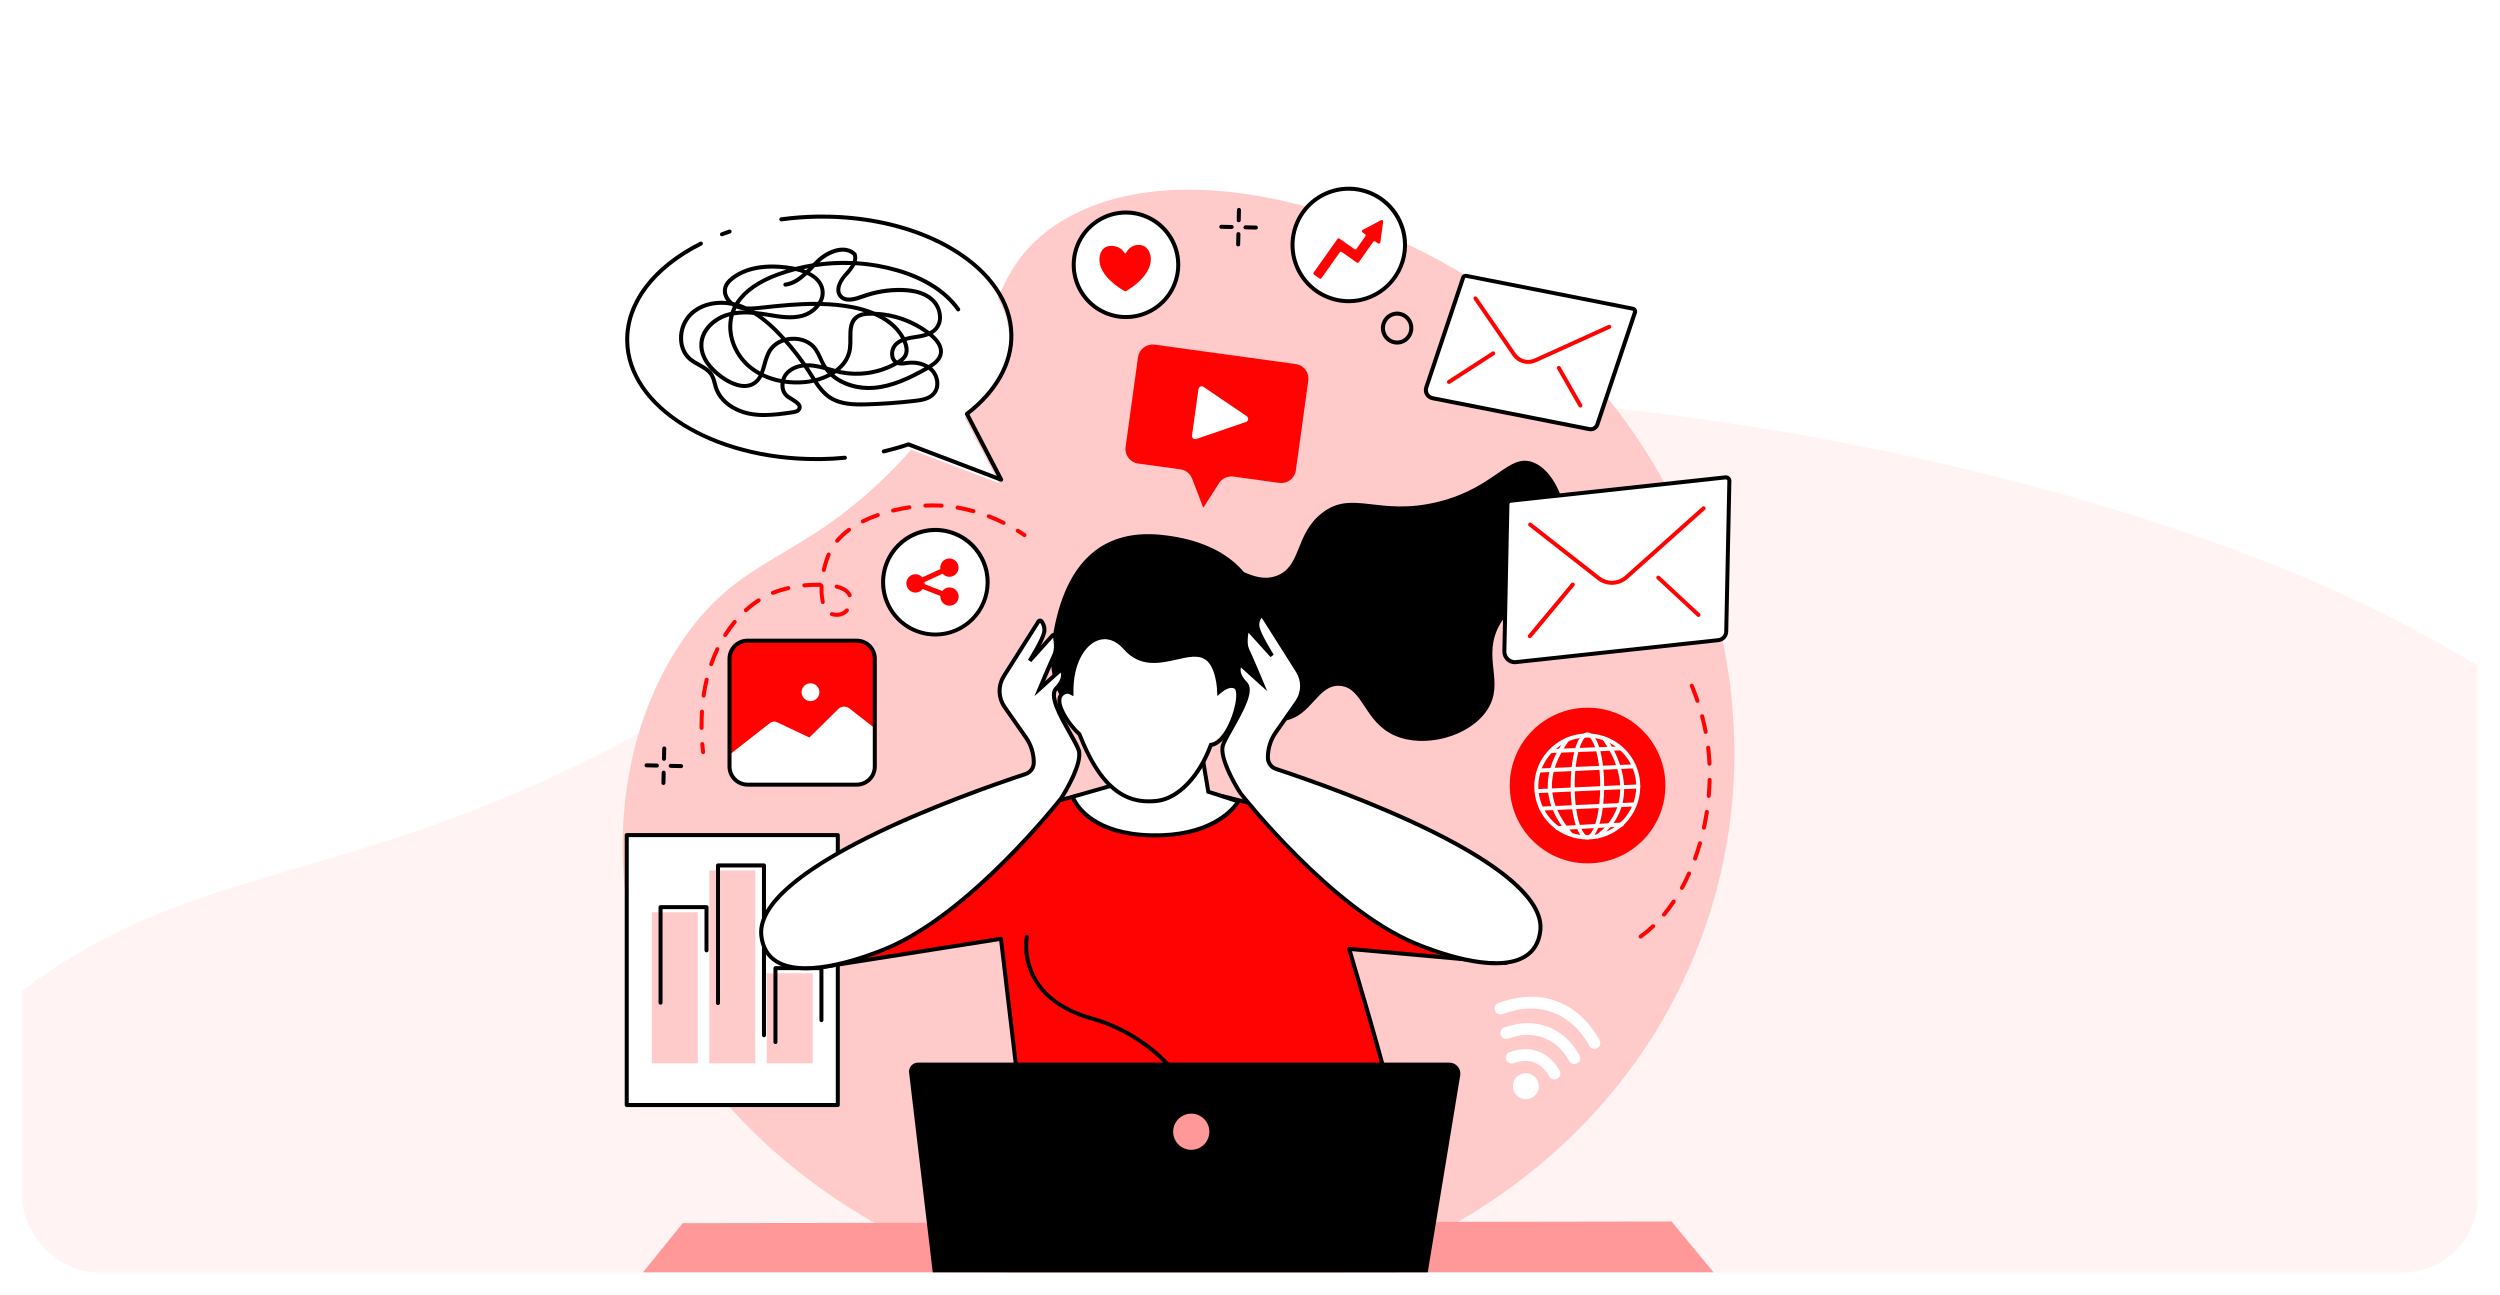 <svg width="672" height="348" viewBox="0 0 672 348" fill="none" xmlns="http://www.w3.org/2000/svg">
<g filter="url(#filter0_d_2097_4468)">
<g clip-path="url(#clip0_2097_4468)">
<rect x="6" y="2" width="660" height="336" rx="20" fill="white"/>
<path d="M239.705 122.467C270.966 91.004 262.029 71.283 283.406 56.715C316.32 34.301 377.744 53.586 413.991 84.415C458.377 122.179 481.277 191.11 455.19 253.499C427.408 319.927 354.307 354.407 289.081 344.016C230.833 334.737 173.575 288.832 167.835 233.77C167.212 227.804 164.469 195.542 183.721 167.731C199.636 144.74 214.925 147.405 239.705 122.467Z" fill="#FFCACA"/>
<path d="M158.044 200.248C240.575 159.295 216.981 133.625 273.418 114.663C360.313 85.488 522.476 110.59 618.173 150.718C735.354 199.873 795.812 289.596 726.941 370.804C653.593 457.27 460.601 502.15 288.4 488.624C134.621 476.546 -16.544 416.795 -31.697 345.125C-33.341 337.359 -40.585 295.365 10.244 259.165C52.261 229.24 92.623 232.708 158.044 200.248Z" fill="#FFCACA" fill-opacity="0.23"/>
<path d="M219.102 55.185C247.619 54.706 270.976 68.903 271.279 86.892C271.412 94.94 266.908 102.375 259.332 108.197L268.539 125.884L243.611 116.382C236.062 118.904 228.166 120.24 220.207 120.342C191.693 120.818 168.332 106.62 168.03 88.631C167.727 70.642 190.588 55.66 219.102 55.185Z" fill="white"/>
<path d="M194.066 59.52C193.94 59.519 193.819 59.474 193.722 59.394C193.626 59.313 193.561 59.201 193.538 59.077C193.515 58.953 193.537 58.825 193.598 58.715C193.66 58.606 193.758 58.521 193.875 58.476C194.552 58.216 195.247 57.968 195.939 57.727C196.075 57.681 196.223 57.691 196.352 57.754C196.481 57.818 196.58 57.929 196.626 58.065C196.672 58.2 196.663 58.348 196.6 58.476C196.537 58.604 196.426 58.703 196.291 58.749C195.611 58.983 194.927 59.232 194.261 59.469C194.199 59.497 194.133 59.514 194.066 59.52Z" fill="black"/>
<path d="M219.383 119.939C191.247 119.939 168.35 105.651 168.051 87.688C167.875 77.246 175.206 67.524 188.161 60.992C188.225 60.961 188.294 60.941 188.364 60.936C188.435 60.931 188.506 60.94 188.574 60.962C188.641 60.984 188.703 61.019 188.757 61.066C188.811 61.112 188.855 61.169 188.887 61.232C188.919 61.295 188.938 61.364 188.943 61.435C188.948 61.506 188.94 61.577 188.917 61.644C188.895 61.712 188.86 61.774 188.813 61.828C188.767 61.881 188.711 61.925 188.647 61.957C176.077 68.298 168.962 77.671 169.132 87.67C169.423 105.043 191.816 118.859 219.375 118.859C219.836 118.859 220.297 118.859 220.758 118.859C222.864 118.826 224.985 118.708 227.063 118.499C227.206 118.485 227.349 118.529 227.46 118.621C227.57 118.713 227.64 118.845 227.653 118.988C227.667 119.132 227.623 119.274 227.531 119.385C227.439 119.496 227.307 119.566 227.164 119.579C225.061 119.777 222.911 119.896 220.776 119.939C220.312 119.935 219.844 119.939 219.383 119.939Z" fill="black"/>
<path d="M269.104 125.484C269.039 125.485 268.974 125.472 268.913 125.448L244.166 116.014C242.074 116.734 239.892 117.343 237.685 117.865C237.545 117.898 237.398 117.874 237.277 117.799C237.155 117.724 237.068 117.603 237.035 117.464C237.002 117.324 237.026 117.177 237.101 117.056C237.176 116.934 237.297 116.847 237.436 116.814C239.687 116.284 241.901 115.651 244.015 114.931C244.131 114.891 244.258 114.891 244.375 114.931L267.974 123.932L259.429 107.502C259.371 107.389 259.355 107.259 259.382 107.135C259.41 107.011 259.48 106.9 259.58 106.822C267.275 100.92 271.441 93.499 271.315 85.956C271.02 68.295 247.857 54.313 219.689 54.778C216.48 54.828 213.277 55.068 210.096 55.498C209.953 55.517 209.808 55.478 209.693 55.391C209.579 55.303 209.503 55.173 209.484 55.03C209.465 54.887 209.504 54.742 209.592 54.627C209.679 54.512 209.809 54.437 209.952 54.418C213.176 53.982 216.422 53.735 219.674 53.68H221.068C249.203 53.68 272.1 67.967 272.399 85.931C272.532 93.715 268.344 101.324 260.599 107.394L269.601 124.678C269.652 124.775 269.672 124.885 269.658 124.994C269.644 125.102 269.598 125.204 269.525 125.286C269.475 125.349 269.411 125.399 269.338 125.434C269.265 125.468 269.185 125.485 269.104 125.484Z" fill="black"/>
<path d="M205.416 108.096C203.986 108.108 202.558 107.973 201.156 107.693C197.595 106.955 193.288 104.618 191.895 100.283C191.776 99.923 191.683 99.534 191.593 99.17C191.454 98.484 191.226 97.82 190.912 97.194C190.228 95.987 188.964 95.285 187.628 94.544C186.751 94.096 185.92 93.562 185.147 92.952C183.534 91.591 182.605 89.549 182.526 87.191C182.477 85.865 182.703 84.544 183.188 83.309C183.673 82.074 184.407 80.953 185.345 80.015C187.794 77.653 191.467 76.551 195.276 76.904C194.835 76.366 194.532 75.727 194.395 75.045C194.257 74.363 194.289 73.657 194.488 72.99C194.801 72.018 195.489 71.157 196.648 70.279C200.494 67.373 206.118 66.437 212.912 67.578C213.171 67.621 213.474 67.679 213.802 67.751C215.35 67.355 216.91 67.03 218.482 66.775C218.824 66.415 219.17 66.08 219.516 65.753C222.58 62.84 227.333 61.227 230.116 63.974C230.178 64.035 230.224 64.111 230.249 64.194C230.461 64.85 230.479 65.554 230.3 66.221C234.06 66.463 237.782 67.117 241.401 68.169C248.868 70.329 254.615 74.045 258.021 78.874C258.1 78.991 258.13 79.134 258.104 79.273C258.079 79.411 258 79.535 257.885 79.616C257.77 79.698 257.627 79.731 257.488 79.708C257.348 79.686 257.223 79.61 257.139 79.496C253.877 74.87 248.328 71.312 241.098 69.206C237.449 68.145 233.693 67.498 229.9 67.276C229.29 68.359 228.539 69.356 227.668 70.243C226.361 71.683 225.219 73.843 226.303 75.19C227.387 76.537 229.544 75.946 231.755 75.147C235.19 73.902 238.828 73.31 242.481 73.4C246.229 73.494 249.099 74.445 251.007 76.231C252.342 77.502 253.128 79.243 253.2 81.084C253.239 81.769 253.141 82.455 252.913 83.102C252.685 83.749 252.331 84.345 251.871 84.854C251.538 85.209 251.158 85.517 250.741 85.769C252.779 87.511 253.704 89.344 253.416 91.087C253.146 92.711 251.951 93.849 250.536 94.781C250.636 94.871 250.737 94.965 250.831 95.062C252.602 96.834 253.232 100.135 251.349 102.22C250.003 103.711 247.878 104.067 245.991 104.287C241.671 104.784 237.296 105.101 232.961 105.227C229.612 105.328 225.785 105.266 222.785 103.293C221.075 102.17 219.833 100.56 218.72 98.875C217.963 99.043 217.195 99.163 216.423 99.235C214.574 99.411 212.711 99.371 210.871 99.116C210.847 99.371 210.847 99.628 210.871 99.883C210.889 100.33 211.007 100.767 211.215 101.163C211.423 101.559 211.716 101.904 212.073 102.173C212.35 102.371 212.678 102.569 213.024 102.778C214.104 103.444 215.238 104.129 215.458 105.104C215.503 105.319 215.503 105.54 215.457 105.755C215.412 105.969 215.323 106.172 215.195 106.35C214.727 107.07 213.895 107.232 213.153 107.34C210.596 107.782 208.01 108.034 205.416 108.096ZM193.893 77.923C190.872 77.923 188.057 78.917 186.109 80.803C185.278 81.635 184.629 82.63 184.201 83.725C183.772 84.82 183.575 85.991 183.621 87.166C183.622 88.104 183.822 89.032 184.207 89.888C184.593 90.744 185.155 91.508 185.857 92.131C186.578 92.694 187.351 93.188 188.165 93.607C189.576 94.389 191.045 95.195 191.866 96.668C192.228 97.378 192.493 98.134 192.655 98.915C192.745 99.275 192.831 99.635 192.939 99.959C194.189 103.855 198.124 105.965 201.39 106.642C205.218 107.438 209.175 106.851 213.002 106.282C213.517 106.206 214.082 106.095 214.302 105.763C214.349 105.705 214.383 105.638 214.402 105.566C214.42 105.494 214.423 105.419 214.41 105.346C214.291 104.82 213.279 104.204 212.469 103.711C212.109 103.498 211.749 103.282 211.458 103.063C210.969 102.704 210.568 102.241 210.281 101.707C209.995 101.173 209.831 100.582 209.801 99.977C209.769 99.636 209.769 99.292 209.801 98.951C208.092 98.632 206.431 98.097 204.857 97.359C204.446 98.185 203.835 98.894 203.079 99.422C200.018 101.514 195.985 99.325 194.394 98.285C192.363 96.96 187.679 93.337 187.988 88.318C188.244 84.206 191.751 81.272 195.111 80.191C195.534 80.049 195.964 79.928 196.399 79.831C196.428 79.745 196.461 79.658 196.489 79.576C196.633 79.189 196.797 78.811 196.979 78.441C196.842 78.359 196.706 78.269 196.576 78.175C195.687 78.005 194.784 77.92 193.879 77.923H193.893ZM219.843 98.598C220.841 100.071 221.95 101.446 223.394 102.397C226.13 104.197 229.76 104.244 232.946 104.154C237.249 104.028 241.588 103.711 245.88 103.218C247.648 103.012 249.481 102.71 250.561 101.5C252.001 99.894 251.472 97.222 250.082 95.829C249.922 95.668 249.751 95.517 249.571 95.379L249.434 95.458C244.933 98.004 240.043 100.416 234.797 100.794C230.314 101.118 226.123 99.764 223.275 97.222C222.178 97.802 221.023 98.263 219.829 98.598H219.843ZM224.265 96.643C227.174 99.055 231.29 99.966 234.707 99.718C239.597 99.358 244.22 97.14 248.505 94.734C247.069 94.092 245.482 93.869 243.925 94.09L243.536 94.144C242.767 94.307 241.971 94.297 241.206 94.115C236.53 96.761 231.055 97.632 225.788 96.567C225.428 96.495 225.068 96.412 224.708 96.326C224.568 96.434 224.409 96.538 224.251 96.643H224.265ZM196.072 81.034C195.867 81.088 195.658 81.149 195.456 81.214C192.543 82.154 189.306 84.797 189.083 88.383C188.806 92.833 193.127 96.157 194.999 97.385C196.407 98.306 199.961 100.265 202.485 98.533C203.094 98.107 203.589 97.537 203.925 96.873C202.848 96.286 201.838 95.585 200.911 94.781C196.835 91.245 194.974 85.783 196.057 81.034H196.072ZM211.115 98.065C212.848 98.294 214.6 98.328 216.34 98.166C216.923 98.108 217.514 98.025 218.108 97.907L217.748 97.331L217.269 96.567C216.887 95.965 216.495 95.371 216.092 94.785C214.608 94.882 213.201 95.48 212.102 96.481C211.653 96.926 211.31 97.468 211.101 98.065H211.115ZM205.315 96.373C206.818 97.079 208.406 97.588 210.039 97.889C210.291 97.073 210.739 96.332 211.342 95.728C212.46 94.68 213.878 94.007 215.397 93.802C213.969 91.784 212.432 89.846 210.791 87.998C209.25 88.463 207.95 89.509 207.166 90.914C206.675 91.938 206.294 93.011 206.028 94.115C205.801 94.864 205.585 95.638 205.3 96.373H205.315ZM217.359 94.734C217.636 95.152 217.906 95.566 218.176 95.987L218.659 96.754C218.846 97.053 219.019 97.352 219.224 97.651C220.344 97.359 221.43 96.95 222.465 96.43C222.188 96.132 221.927 95.82 221.683 95.494C220.672 95.205 219.642 94.983 218.601 94.832C218.184 94.778 217.765 94.746 217.345 94.734H217.359ZM225.828 95.472L226.015 95.512C230.819 96.48 235.81 95.758 240.144 93.471C239.747 93.062 239.475 92.549 239.359 91.991C239.215 91.335 239.23 90.655 239.403 90.007C239.576 89.358 239.902 88.761 240.353 88.264C240.883 87.728 241.512 87.299 242.204 87C240.565 84.019 237.735 82.096 234.912 80.861C234.595 80.861 234.282 80.861 233.969 80.861C232.802 80.861 231.488 80.98 230.555 81.714C229.115 82.849 229.115 84.865 229.133 86.993C229.159 87.955 229.117 88.918 229.007 89.874C228.658 92.066 227.523 94.056 225.813 95.472H225.828ZM197.246 80.771C195.985 85.254 197.703 90.561 201.599 93.96C202.444 94.694 203.363 95.336 204.343 95.876C204.587 95.228 204.782 94.526 204.98 93.809C205.265 92.629 205.676 91.483 206.208 90.392C207.039 88.88 208.386 87.718 210.003 87.115C209.751 86.842 209.499 86.572 209.243 86.302C207.59 84.562 205.315 82.341 202.553 80.631C200.785 80.446 199.001 80.493 197.246 80.771ZM222.335 94.551L223.055 94.756C223.534 94.889 224.02 95.026 224.496 95.156C226.296 93.791 227.585 91.98 227.913 89.722C228.015 88.815 228.054 87.902 228.028 86.989C228.028 84.692 228.01 82.308 229.861 80.868C230.562 80.342 231.389 80.008 232.259 79.9C231.203 79.574 230.131 79.306 229.047 79.097C226.204 78.566 223.322 78.281 220.43 78.243C219.279 79.773 217.657 80.882 215.814 81.401C212.826 82.222 209.726 81.711 206.723 81.214L205.916 81.081C205.556 81.023 205.196 80.969 204.861 80.919C206.71 82.316 208.433 83.872 210.01 85.571C210.384 85.967 210.754 86.367 211.119 86.77C211.637 86.645 212.165 86.567 212.696 86.536C215.577 86.349 218.173 87.479 219.645 89.546C220.186 90.362 220.648 91.228 221.025 92.131C221.291 92.714 221.561 93.316 221.878 93.867C222.025 94.097 222.173 94.328 222.328 94.551H222.335ZM217.111 93.654C217.655 93.655 218.198 93.691 218.738 93.762C219.458 93.856 220.142 93.996 220.83 94.158C220.546 93.636 220.297 93.078 220.06 92.567C219.712 91.726 219.284 90.92 218.781 90.162C217.528 88.401 215.281 87.443 212.783 87.602C212.505 87.62 212.235 87.652 211.969 87.695C213.628 89.598 215.182 91.591 216.621 93.665C216.776 93.658 216.938 93.654 217.103 93.654H217.111ZM245.113 92.934C246.688 92.91 248.239 93.314 249.603 94.101C250.971 93.258 252.149 92.272 252.372 90.918C252.667 89.117 251.126 87.45 249.783 86.363L249.7 86.298C248.569 86.701 247.396 86.975 246.204 87.115C245.354 87.226 244.512 87.391 243.683 87.609C244.371 89.24 244.429 90.687 243.849 91.803C243.558 92.335 243.157 92.798 242.672 93.161C242.902 93.139 243.14 93.107 243.392 93.075L243.799 93.017C244.232 92.963 244.669 92.936 245.106 92.934H245.113ZM242.668 87.969C242.089 88.21 241.564 88.565 241.123 89.013C240.798 89.381 240.563 89.82 240.438 90.296C240.313 90.771 240.301 91.269 240.403 91.749C240.487 92.212 240.744 92.624 241.123 92.902H241.149C241.84 92.48 242.528 91.998 242.881 91.321C243.424 90.273 243.061 88.941 242.661 88.008L242.668 87.969ZM237.775 81.127C240.057 82.429 241.94 84.331 243.219 86.626C244.145 86.362 245.09 86.17 246.046 86.05C246.928 85.934 247.802 85.756 248.66 85.517C245.421 83.223 241.691 81.719 237.768 81.124L237.775 81.127ZM235.139 79.792C240.465 79.994 245.6 81.829 249.848 85.049C250.317 84.815 250.742 84.502 251.105 84.123C251.467 83.717 251.746 83.242 251.925 82.728C252.103 82.213 252.178 81.668 252.145 81.124C252.074 79.571 251.41 78.105 250.291 77.026C248.58 75.428 245.952 74.574 242.474 74.506C238.955 74.415 235.451 74.986 232.143 76.187C230.408 76.817 227.182 77.988 225.486 75.896C223.97 74.031 225.216 71.391 226.886 69.544C227.564 68.834 228.177 68.064 228.715 67.243C225.475 67.128 222.231 67.319 219.026 67.812L218.702 68.144C218.382 68.475 218.058 68.806 217.73 69.134C219.53 70.07 221.172 71.517 221.59 73.732C221.805 74.907 221.631 76.121 221.093 77.188C223.837 77.252 226.572 77.54 229.27 78.049C231.28 78.421 233.245 79.004 235.132 79.788L235.139 79.792ZM202.902 79.579C203.983 79.684 205.063 79.838 206.107 80.008L206.917 80.141C209.798 80.616 212.786 81.113 215.559 80.353C216.894 79.971 218.101 79.235 219.051 78.222C214.439 78.222 209.664 78.693 204.595 79.251C203.975 79.32 203.331 79.392 202.676 79.435L202.902 79.579ZM197.966 78.92C197.851 79.151 197.746 79.381 197.653 79.615C198.558 79.495 199.472 79.437 200.385 79.442C199.558 79.385 198.743 79.21 197.966 78.92ZM200.648 78.373C201.926 78.416 203.206 78.35 204.472 78.175C209.873 77.581 214.95 77.095 219.869 77.141C220.489 76.183 220.726 75.026 220.535 73.901C220.175 71.96 218.616 70.704 216.934 69.893C215.278 71.445 213.467 72.756 211.173 73.051C211.03 73.069 210.885 73.03 210.771 72.941C210.657 72.853 210.583 72.723 210.565 72.579C210.546 72.436 210.586 72.292 210.674 72.177C210.763 72.063 210.893 71.989 211.036 71.971C212.837 71.737 214.396 70.707 215.822 69.429C215.174 69.195 214.512 69 213.841 68.846C212.307 69.249 210.796 69.723 209.308 70.268C204.267 72.115 200.71 74.589 198.711 77.599H198.733C199.38 77.823 200.014 78.081 200.634 78.373H200.648ZM197.048 77.174C197.242 77.214 197.437 77.257 197.627 77.307C199.723 73.951 203.514 71.258 208.937 69.27C209.744 68.975 210.557 68.698 211.378 68.446C207 67.888 201.426 68.039 197.318 71.143C196.342 71.881 195.773 72.583 195.517 73.328C195.056 74.725 195.841 76.227 197.033 77.174H197.048ZM215.969 68.356C216.207 68.439 216.448 68.529 216.689 68.63C216.866 68.453 217.049 68.269 217.219 68.1C216.786 68.18 216.369 68.266 215.969 68.356ZM226.544 63.646C224.344 63.646 221.863 65.036 220.294 66.527C223.251 66.155 226.235 66.034 229.212 66.167C229.382 65.681 229.403 65.156 229.274 64.658C228.529 63.981 227.551 63.619 226.544 63.646Z" fill="black"/>
<path d="M230.282 168.213H200.954C198.27 168.213 196.093 170.389 196.093 173.074V202.049C196.093 204.733 198.27 206.91 200.954 206.91H230.282C232.966 206.91 235.143 204.733 235.143 202.049V173.074C235.143 170.389 232.966 168.213 230.282 168.213Z" fill="#FF0202"/>
<path d="M196.039 198.905L206.967 190.347C207.234 190.138 207.553 190.008 207.89 189.97C208.226 189.933 208.566 189.989 208.872 190.134L217.553 194.25L225.309 186.598C225.705 186.209 226.23 185.977 226.784 185.946C227.339 185.914 227.886 186.086 228.323 186.429L235.215 191.805L235.193 201.887C235.193 202.623 235.047 203.351 234.764 204.03C234.48 204.709 234.065 205.326 233.542 205.843C233.019 206.361 232.399 206.77 231.717 207.046C231.035 207.323 230.305 207.461 229.569 207.453L200.194 207.165C199.134 207.154 198.12 206.732 197.365 205.988C196.61 205.244 196.173 204.236 196.147 203.176L196.039 198.905Z" fill="white"/>
<path d="M220.254 182.061C220.254 182.535 220.113 182.998 219.85 183.392C219.587 183.786 219.213 184.093 218.775 184.274C218.337 184.455 217.856 184.502 217.391 184.409C216.926 184.317 216.5 184.088 216.165 183.753C215.83 183.418 215.603 182.991 215.511 182.526C215.419 182.061 215.467 181.58 215.648 181.142C215.83 180.705 216.138 180.331 216.532 180.069C216.926 179.806 217.389 179.666 217.863 179.667C218.177 179.667 218.489 179.729 218.779 179.849C219.069 179.969 219.333 180.146 219.555 180.368C219.777 180.591 219.953 180.855 220.073 181.145C220.193 181.436 220.254 181.747 220.254 182.061Z" fill="white"/>
<path d="M230.285 207.45H200.954C199.522 207.45 198.148 206.881 197.135 205.868C196.122 204.855 195.553 203.481 195.553 202.049V173.074C195.553 171.642 196.122 170.268 197.135 169.255C198.148 168.242 199.522 167.673 200.954 167.673H230.285C231.718 167.673 233.092 168.242 234.105 169.255C235.117 170.268 235.686 171.642 235.686 173.074V202.052C235.685 203.484 235.116 204.857 234.103 205.869C233.09 206.881 231.717 207.45 230.285 207.45ZM200.954 168.753C199.808 168.753 198.709 169.208 197.899 170.019C197.089 170.829 196.634 171.928 196.634 173.074V202.052C196.634 203.198 197.089 204.297 197.899 205.108C198.709 205.918 199.808 206.373 200.954 206.373H230.285C231.431 206.373 232.53 205.918 233.341 205.108C234.151 204.297 234.606 203.198 234.606 202.052V173.074C234.606 171.928 234.151 170.829 233.341 170.019C232.53 169.208 231.431 168.753 230.285 168.753H200.954Z" fill="black"/>
<path d="M377.57 62.556C377.971 54.214 371.533 47.126 363.19 46.726C354.848 46.325 347.76 52.763 347.359 61.105C346.959 69.448 353.397 76.536 361.739 76.936C370.082 77.337 377.169 70.899 377.57 62.556Z" fill="white"/>
<path d="M362.549 77.505C359.451 77.505 356.423 76.587 353.847 74.865C351.271 73.144 349.263 70.698 348.078 67.836C346.893 64.974 346.582 61.825 347.187 58.787C347.791 55.748 349.283 52.957 351.473 50.767C353.664 48.576 356.455 47.085 359.493 46.48C362.531 45.876 365.681 46.186 368.543 47.372C371.405 48.557 373.851 50.565 375.572 53.14C377.293 55.716 378.212 58.744 378.212 61.842C378.207 65.995 376.555 69.976 373.619 72.912C370.682 75.849 366.701 77.5 362.549 77.505ZM362.549 47.26C359.665 47.26 356.845 48.115 354.447 49.717C352.049 51.32 350.18 53.597 349.076 56.262C347.972 58.926 347.683 61.858 348.246 64.687C348.809 67.516 350.198 70.114 352.237 72.154C354.277 74.193 356.875 75.582 359.704 76.145C362.532 76.707 365.465 76.419 368.129 75.315C370.794 74.211 373.071 72.342 374.674 69.944C376.276 67.546 377.131 64.727 377.131 61.842C377.127 57.976 375.589 54.27 372.855 51.536C370.121 48.802 366.415 47.264 362.549 47.26Z" fill="black"/>
<path d="M371.226 55.178L366.275 57.802C366.216 57.833 366.166 57.879 366.13 57.935C366.094 57.991 366.072 58.055 366.068 58.121C366.064 58.188 366.076 58.255 366.105 58.315C366.134 58.375 366.178 58.426 366.232 58.465L366.927 58.955C366.969 58.984 367.004 59.022 367.031 59.065C367.059 59.109 367.077 59.157 367.085 59.208C367.094 59.258 367.092 59.31 367.08 59.36C367.068 59.41 367.047 59.457 367.017 59.498L364.626 62.886C364.597 62.928 364.559 62.964 364.516 62.992C364.473 63.019 364.425 63.038 364.374 63.046C364.323 63.055 364.272 63.054 364.222 63.042C364.172 63.031 364.124 63.01 364.083 62.98L360.05 60.136C360.008 60.106 359.961 60.085 359.911 60.073C359.861 60.062 359.809 60.061 359.759 60.069C359.708 60.078 359.66 60.097 359.616 60.124C359.573 60.151 359.536 60.187 359.506 60.229L353.097 69.281C353.039 69.366 353.016 69.471 353.034 69.572C353.051 69.674 353.107 69.764 353.191 69.825L354.667 70.866C354.752 70.925 354.856 70.948 354.958 70.93C355.06 70.913 355.151 70.856 355.211 70.772L360.129 63.83C360.189 63.746 360.28 63.689 360.382 63.671C360.483 63.654 360.588 63.677 360.673 63.736L364.706 66.581C364.747 66.611 364.795 66.632 364.845 66.643C364.895 66.654 364.946 66.656 364.997 66.647C365.047 66.638 365.096 66.62 365.139 66.592C365.182 66.565 365.22 66.529 365.249 66.487L369.127 60.989C369.157 60.947 369.195 60.912 369.238 60.885C369.281 60.858 369.33 60.839 369.38 60.831C369.431 60.823 369.483 60.824 369.532 60.836C369.582 60.848 369.629 60.869 369.671 60.899L370.416 61.428C370.471 61.466 370.535 61.49 370.602 61.496C370.668 61.503 370.735 61.492 370.797 61.466C370.858 61.439 370.911 61.397 370.952 61.344C370.992 61.291 371.019 61.228 371.028 61.162L371.795 55.577C371.805 55.506 371.794 55.434 371.765 55.368C371.737 55.303 371.69 55.246 371.632 55.205C371.573 55.164 371.504 55.14 371.433 55.135C371.361 55.13 371.29 55.145 371.226 55.178Z" fill="#FF0202"/>
<path d="M225.201 220.473H168.466V293.034H225.201V220.473Z" fill="white"/>
<path d="M225.201 293.574H168.466C168.322 293.574 168.185 293.517 168.084 293.416C167.982 293.315 167.925 293.177 167.925 293.034V220.473C167.925 220.33 167.982 220.193 168.084 220.091C168.185 219.99 168.322 219.933 168.466 219.933H225.201C225.344 219.933 225.482 219.99 225.583 220.091C225.684 220.193 225.741 220.33 225.741 220.473V293.034C225.741 293.105 225.727 293.175 225.7 293.241C225.673 293.306 225.633 293.366 225.583 293.416C225.533 293.466 225.473 293.506 225.408 293.533C225.342 293.56 225.272 293.574 225.201 293.574ZM169.006 292.494H224.661V221.013H169.006V292.494Z" fill="black"/>
<path d="M187.567 241.209H175.209V281.821H187.567V241.209Z" fill="#FFCACA"/>
<path d="M203.01 230.004H190.653V281.825H203.01V230.004Z" fill="#FFCACA"/>
<path d="M218.454 257.611H206.096V281.822H218.454V257.611Z" fill="#FFCACA"/>
<path d="M177.554 266.058C177.41 266.058 177.273 266.001 177.172 265.9C177.07 265.798 177.013 265.661 177.013 265.518V239.838C177.013 239.694 177.07 239.557 177.172 239.456C177.273 239.355 177.41 239.298 177.554 239.298H189.911C190.054 239.298 190.192 239.355 190.293 239.456C190.394 239.557 190.451 239.694 190.451 239.838V251.457C190.451 251.6 190.394 251.738 190.293 251.839C190.192 251.94 190.054 251.997 189.911 251.997C189.768 251.997 189.63 251.94 189.529 251.839C189.428 251.738 189.371 251.6 189.371 251.457V240.378H178.094V265.518C178.094 265.661 178.037 265.798 177.935 265.9C177.834 266.001 177.697 266.058 177.554 266.058Z" fill="black"/>
<path d="M205.354 274.822C205.211 274.822 205.074 274.765 204.972 274.663C204.871 274.562 204.814 274.425 204.814 274.282V229.169H193.537V265.618C193.537 265.762 193.48 265.899 193.379 266C193.277 266.102 193.14 266.158 192.997 266.158C192.854 266.158 192.716 266.102 192.615 266C192.514 265.899 192.457 265.762 192.457 265.618V228.629C192.457 228.485 192.514 228.348 192.615 228.247C192.716 228.145 192.854 228.089 192.997 228.089H205.354C205.498 228.089 205.635 228.145 205.736 228.247C205.838 228.348 205.894 228.485 205.894 228.629V274.285C205.893 274.428 205.836 274.564 205.735 274.665C205.634 274.765 205.497 274.822 205.354 274.822Z" fill="black"/>
<path d="M208.44 276.655C208.297 276.655 208.16 276.598 208.058 276.496C207.957 276.395 207.9 276.258 207.9 276.114V256.235C207.9 256.092 207.957 255.954 208.058 255.853C208.16 255.752 208.297 255.695 208.44 255.695H220.798C220.941 255.695 221.078 255.752 221.18 255.853C221.281 255.954 221.338 256.092 221.338 256.235V270.206C221.338 270.349 221.281 270.486 221.18 270.588C221.078 270.689 220.941 270.746 220.798 270.746C220.654 270.746 220.517 270.689 220.416 270.588C220.314 270.486 220.258 270.349 220.258 270.206V256.775H208.98V276.114C208.98 276.258 208.923 276.395 208.822 276.496C208.721 276.598 208.583 276.655 208.44 276.655Z" fill="black"/>
<path d="M265.041 155.766C266.854 148.219 262.206 140.632 254.659 138.818C247.113 137.005 239.525 141.653 237.712 149.2C235.898 156.747 240.546 164.334 248.093 166.148C255.64 167.961 263.228 163.313 265.041 155.766Z" fill="white"/>
<path d="M251.41 167.09C248.525 167.087 245.705 166.229 243.307 164.623C240.909 163.018 239.04 160.738 237.938 158.071C236.836 155.404 236.549 152.47 237.113 149.64C237.678 146.81 239.069 144.211 241.111 142.172C243.152 140.132 245.753 138.744 248.583 138.182C251.414 137.62 254.347 137.91 257.013 139.015C259.679 140.12 261.957 141.99 263.56 144.39C265.163 146.79 266.018 149.61 266.018 152.496C266.015 156.368 264.474 160.08 261.735 162.816C258.996 165.553 255.282 167.09 251.41 167.09ZM251.41 139.004C248.737 139.007 246.125 139.803 243.905 141.29C241.684 142.778 239.954 144.891 238.934 147.361C237.914 149.832 237.65 152.55 238.175 155.171C238.699 157.792 239.99 160.198 241.882 162.086C243.775 163.973 246.185 165.257 248.807 165.775C251.429 166.293 254.146 166.021 256.614 164.995C259.083 163.968 261.191 162.233 262.672 160.008C264.154 157.783 264.942 155.169 264.938 152.496C264.933 148.912 263.506 145.475 260.97 142.942C258.433 140.409 254.995 138.986 251.41 138.986V139.004Z" fill="black"/>
<path d="M255.216 153.9C254.842 153.9 254.472 153.987 254.137 154.154C253.801 154.321 253.509 154.563 253.283 154.862L248.537 153.015C248.537 152.953 248.537 152.892 248.537 152.827C248.534 152.707 248.524 152.587 248.505 152.467L253.366 150.217C253.748 150.647 254.27 150.928 254.839 151.013C255.408 151.098 255.989 150.981 256.48 150.682C256.972 150.383 257.343 149.921 257.529 149.376C257.715 148.832 257.704 148.239 257.499 147.702C257.293 147.165 256.905 146.716 256.403 146.435C255.901 146.154 255.317 146.058 254.751 146.164C254.185 146.269 253.675 146.57 253.308 147.013C252.941 147.456 252.741 148.014 252.743 148.589C252.747 148.71 252.759 148.83 252.779 148.95L247.914 151.2C247.588 150.82 247.154 150.55 246.669 150.426C246.184 150.303 245.673 150.331 245.205 150.508C244.737 150.685 244.335 151.002 244.054 151.416C243.773 151.83 243.626 152.32 243.633 152.82C243.632 153.473 243.889 154.099 244.349 154.563C244.808 155.026 245.432 155.289 246.085 155.294C246.46 155.294 246.829 155.207 247.165 155.04C247.5 154.874 247.793 154.631 248.019 154.333L252.768 156.183C252.768 156.244 252.768 156.306 252.768 156.37C252.77 156.856 252.916 157.329 253.187 157.732C253.458 158.134 253.842 158.447 254.291 158.632C254.74 158.816 255.234 158.863 255.709 158.767C256.185 158.671 256.621 158.436 256.964 158.092C257.306 157.748 257.539 157.311 257.633 156.835C257.727 156.359 257.677 155.866 257.491 155.417C257.305 154.969 256.99 154.587 256.587 154.317C256.183 154.048 255.709 153.904 255.224 153.904L255.216 153.9Z" fill="#FF0202"/>
<path d="M313.727 75.728C318.476 69.589 317.35 60.763 311.212 56.013C305.073 51.264 296.247 52.39 291.497 58.528C286.748 64.667 287.874 73.493 294.012 78.243C300.151 82.993 308.977 81.867 313.727 75.728Z" fill="white"/>
<path d="M302.666 81.768C299.78 81.768 296.958 80.912 294.558 79.309C292.158 77.705 290.288 75.426 289.183 72.759C288.079 70.093 287.79 67.159 288.353 64.328C288.916 61.497 290.306 58.897 292.347 56.856C294.388 54.815 296.988 53.425 299.819 52.862C302.65 52.299 305.584 52.588 308.251 53.692C310.917 54.797 313.196 56.667 314.8 59.067C316.404 61.467 317.259 64.288 317.259 67.175C317.256 71.044 315.717 74.754 312.981 77.49C310.245 80.226 306.535 81.764 302.666 81.768ZM302.666 53.661C299.993 53.661 297.381 54.454 295.158 55.939C292.936 57.424 291.204 59.534 290.181 62.003C289.158 64.473 288.891 67.19 289.412 69.811C289.934 72.432 291.221 74.84 293.111 76.73C295 78.62 297.408 79.907 300.03 80.428C302.651 80.95 305.368 80.682 307.837 79.659C310.307 78.637 312.417 76.905 313.902 74.682C315.387 72.46 316.179 69.847 316.179 67.175C316.175 63.592 314.75 60.157 312.217 57.624C309.684 55.09 306.249 53.665 302.666 53.661Z" fill="black"/>
<path d="M302.745 74.243C302.676 74.283 302.597 74.305 302.517 74.305C302.436 74.305 302.357 74.283 302.288 74.243C301.049 73.552 295.306 70.088 295.529 65.562C295.767 60.776 300.959 61.601 302.241 63.959C302.265 64.004 302.301 64.04 302.345 64.065C302.389 64.09 302.439 64.102 302.49 64.1C302.539 64.097 302.586 64.081 302.627 64.052C302.667 64.023 302.698 63.984 302.716 63.938C303.105 63.108 303.791 62.454 304.638 62.104C305.485 61.754 306.432 61.734 307.293 62.047C309.586 62.926 311.891 68.576 302.745 74.243Z" fill="#FF0202"/>
<path d="M343.883 125.804L331.511 124.101C330.763 124.003 330.002 124.12 329.318 124.439C328.635 124.757 328.056 125.265 327.651 125.902L323.442 132.494L320.435 124.649C320.183 123.991 319.758 123.413 319.206 122.975C318.653 122.538 317.994 122.256 317.296 122.161L305.921 120.594C305.409 120.524 304.915 120.353 304.468 120.092C304.022 119.831 303.631 119.484 303.319 119.072C303.007 118.659 302.779 118.189 302.648 117.689C302.518 117.188 302.487 116.667 302.558 116.155L305.899 92.005C306.047 90.972 306.596 90.038 307.428 89.408C308.261 88.777 309.308 88.501 310.343 88.638L348.305 93.863C348.817 93.933 349.311 94.103 349.758 94.364C350.204 94.626 350.595 94.972 350.908 95.385C351.22 95.797 351.448 96.267 351.578 96.768C351.709 97.269 351.739 97.79 351.668 98.302L348.326 122.452C348.175 123.483 347.624 124.413 346.793 125.04C345.961 125.668 344.916 125.942 343.883 125.804Z" fill="#FF0202"/>
<path d="M320.417 113.062L322.156 100.585C322.177 100.439 322.234 100.301 322.323 100.183C322.412 100.066 322.529 99.972 322.664 99.913C322.798 99.853 322.946 99.828 323.093 99.841C323.24 99.855 323.381 99.905 323.503 99.988L335.126 107.88C335.259 107.971 335.364 108.097 335.43 108.244C335.495 108.391 335.519 108.553 335.498 108.712C335.476 108.872 335.411 109.022 335.309 109.147C335.207 109.272 335.073 109.365 334.921 109.418L321.559 113.998C321.419 114.047 321.268 114.059 321.122 114.033C320.976 114.008 320.84 113.945 320.725 113.851C320.61 113.757 320.522 113.635 320.468 113.496C320.414 113.358 320.397 113.209 320.417 113.062Z" fill="white"/>
<path d="M466.576 345.218H167L183.516 324.788L449.307 324.334L466.576 345.218Z" fill="#FF9999"/>
<path d="M315.567 295.699C315.567 295.699 354.202 305.485 374.136 293.322C374.136 293.322 366.268 284.969 353.003 284.061C339.738 283.154 315.567 295.699 315.567 295.699Z" fill="black"/>
<path d="M375.515 343.883C375.515 343.883 377.085 326.599 369.347 313.921C361.609 301.243 344.826 287.51 344.826 287.51L295.94 289.455C295.94 289.455 300.714 299.472 291.191 309.035C277.173 323.114 267.552 343.883 267.552 343.883H375.515Z" fill="#FF9999"/>
<path d="M352.64 217.992C352.64 217.992 374.553 288.969 374.136 293.322C374.136 293.322 354.454 286.275 336.555 295.698C318.657 305.121 291.032 303.883 274.498 294.258L265.594 219.098C265.594 219.098 282.128 208.933 305.028 207.662C327.928 206.391 352.64 217.992 352.64 217.992Z" fill="#FF0202"/>
<path d="M404.72 254.853L354.228 250.301L352.636 217.992L404.72 254.853Z" fill="#FF0202"/>
<path d="M271.2 222.169C270.861 222.713 272.698 247.781 272.698 247.781L220.65 255.99L271.2 222.169Z" fill="#FF0202"/>
<path d="M321.598 293.347C321.494 293.346 321.392 293.316 321.305 293.259C321.218 293.202 321.148 293.122 321.105 293.027C321.029 292.854 313.288 275.913 293.225 270.256C282.387 267.199 278.131 261.254 276.471 256.772C275.37 253.874 275.025 250.744 275.47 247.676C275.497 247.535 275.579 247.411 275.698 247.331C275.817 247.25 275.963 247.221 276.104 247.248C276.245 247.275 276.369 247.357 276.449 247.476C276.53 247.595 276.56 247.741 276.532 247.882C276.134 250.772 276.467 253.716 277.501 256.444C279.802 262.565 285.192 266.868 293.52 269.216C314.084 275.013 322.016 292.411 322.092 292.587C322.122 292.653 322.138 292.723 322.141 292.795C322.143 292.866 322.131 292.938 322.106 293.005C322.08 293.072 322.042 293.133 321.992 293.185C321.943 293.237 321.884 293.279 321.818 293.308C321.748 293.335 321.673 293.348 321.598 293.347Z" fill="black"/>
<path d="M307.394 302.694C306.598 302.694 305.799 302.694 304.999 302.658C293.348 302.298 282.419 299.486 274.224 294.712C274.152 294.67 274.09 294.612 274.044 294.542C273.999 294.472 273.97 294.392 273.962 294.308L268.589 248.972L220.736 256.534C220.615 256.554 220.49 256.531 220.382 256.47C220.275 256.409 220.192 256.313 220.147 256.198C220.102 256.083 220.098 255.956 220.135 255.838C220.172 255.721 220.248 255.619 220.351 255.551L265.766 225.165L265.046 219.159C265.034 219.056 265.051 218.952 265.095 218.859C265.14 218.766 265.21 218.688 265.298 218.633C265.464 218.532 282.221 208.382 304.985 207.111C327.748 205.84 352.611 217.391 352.874 217.51C352.902 217.522 352.929 217.538 352.953 217.557L405.033 254.409C405.13 254.478 405.202 254.577 405.238 254.69C405.273 254.804 405.27 254.926 405.229 255.037C405.188 255.149 405.111 255.244 405.011 255.307C404.91 255.371 404.791 255.4 404.673 255.389L363.409 251.673C371.068 277.411 374.859 291.439 374.676 293.372C374.668 293.454 374.641 293.533 374.598 293.603C374.555 293.672 374.497 293.732 374.427 293.776C374.358 293.82 374.28 293.849 374.198 293.858C374.116 293.867 374.033 293.858 373.956 293.83C373.761 293.761 354.282 286.988 336.808 296.174C328.767 300.404 318.401 302.694 307.394 302.694ZM274.988 293.912C291.824 303.587 319.254 304.185 336.289 295.219C352.204 286.844 369.707 291.399 373.538 292.566C373.2 290.099 371.043 281.126 362.131 251.216C362.106 251.131 362.102 251.042 362.12 250.956C362.137 250.869 362.175 250.789 362.231 250.72C362.287 250.652 362.358 250.599 362.439 250.565C362.52 250.53 362.609 250.517 362.696 250.524L402.757 254.125L352.348 218.457C351.181 217.917 327.097 206.935 305.039 208.18C284.184 209.336 268.471 218.017 266.152 219.361L266.872 225.348C266.884 225.447 266.867 225.548 266.826 225.638C266.784 225.728 266.717 225.805 266.634 225.86L222.987 255.065L268.967 247.813C269.039 247.801 269.112 247.804 269.183 247.821C269.254 247.839 269.32 247.87 269.378 247.914C269.494 248.001 269.57 248.13 269.59 248.274L274.988 293.912Z" fill="black"/>
<path d="M322.47 194.916L324.792 208.807L332.85 211.403C332.85 211.403 327.759 220.898 309.615 220.535C291.472 220.171 288.328 210.165 288.328 210.165L300.275 206.74L302.075 197.436L322.47 194.916Z" fill="white"/>
<path d="M310.638 221.085H309.604C291.284 220.725 287.946 210.762 287.813 210.337L287.648 209.812L299.807 206.323L301.607 196.961L322.909 194.332L325.264 208.411L333.625 211.104L333.318 211.673C333.117 212.051 328.065 221.085 310.638 221.085ZM289.063 210.517C290.02 212.519 294.51 219.692 309.626 219.994C324.623 220.304 330.571 213.682 332.011 211.713L324.313 209.232L322.023 195.528L302.529 197.933L300.729 207.18L289.063 210.517Z" fill="black"/>
<path d="M326.276 148.906C331.565 146.245 336.311 153.054 342.904 150.858C349.925 148.518 347.944 139.653 355.358 133.892C363.571 127.511 370.56 134.853 386.572 130.889C402.055 127.054 405.436 117.728 412.108 120.281C420.253 123.399 424.549 140.877 418.626 150.764C414.323 157.944 407.73 155.953 403.261 163.666C398.044 172.667 404.759 179.325 399.718 186.904C394.951 194.066 382.889 197.242 374.903 193.72C366.621 190.066 366.423 180.823 360.187 180.358C354.148 179.912 352.676 188.453 345.356 189.72C335.796 191.38 322.7 179.508 320.957 166.316C320.209 160.623 321.137 151.502 326.276 148.906Z" fill="black"/>
<path d="M282.671 169.275C280.511 185.529 294.266 197.519 310.497 197.519C326.729 197.519 339.285 186.451 340.153 170.075C341.233 149.767 328.27 141.403 312.132 139.764C295.994 138.126 285.574 147.387 282.671 169.275Z" fill="black"/>
<path d="M285.574 182.443C285.903 182.152 286.315 181.972 286.752 181.926C287.189 181.88 287.629 181.971 288.011 182.187C287.788 169.409 296.408 163.205 302.432 170.075C311.592 180.517 324.792 162.816 327.507 179.544C327.622 180.339 327.692 181.14 327.716 181.942C329.016 180.833 330.69 179.868 332.069 180.603C334.629 181.968 330.492 195.726 325.501 196.205C322.563 204.241 317.101 210.474 311.156 211.245C303.203 212.274 296.12 208.58 290.165 193.353C286.949 190.436 283.032 184.405 285.574 182.443Z" fill="white"/>
<path d="M308.755 211.943C300.574 211.943 294.629 206.182 289.707 193.666C287.324 191.466 284.101 187.128 284.22 184.143C284.225 183.741 284.317 183.345 284.489 182.983C284.661 182.62 284.909 182.298 285.217 182.04C285.524 181.782 285.884 181.593 286.271 181.487C286.658 181.381 287.064 181.359 287.46 181.424C287.543 174.464 290.341 168.779 294.593 167.144C297.434 166.064 300.434 166.985 302.828 169.718C306.825 174.28 311.531 173.218 316.079 172.192C319.265 171.472 322.279 170.795 324.59 172.354C326.322 173.524 327.446 175.847 328.033 179.458C328.112 179.933 328.159 180.412 328.191 180.898C330.146 179.527 331.497 179.703 332.317 180.139C333.758 180.913 333.423 183.844 333.088 185.54C332.224 189.861 329.448 196.025 325.887 196.723C322.718 205.156 316.982 211.065 311.214 211.81C310.398 211.908 309.577 211.953 308.755 211.943ZM286.974 182.468C286.577 182.48 286.196 182.627 285.894 182.886C285.699 183.044 285.544 183.245 285.439 183.473C285.334 183.701 285.283 183.95 285.289 184.2C285.196 186.523 287.918 190.606 290.514 192.968L290.607 193.051L290.654 193.17C295.857 206.467 302.155 211.893 311.077 210.723C316.518 210.003 321.976 204.242 324.983 196.032L325.102 195.712L325.44 195.679C328.191 195.42 331.065 190.105 332.026 185.309C332.534 182.764 332.267 181.349 331.806 181.093C330.658 180.481 329.135 181.453 328.058 182.368L327.223 183.088L327.169 182.007C327.143 181.224 327.075 180.443 326.963 179.667C326.427 176.365 325.451 174.266 323.982 173.287C322.056 171.987 319.395 172.588 316.313 173.287C311.682 174.331 306.432 175.515 302.014 170.471C299.904 168.066 297.405 167.256 294.979 168.192C291.677 169.466 288.404 174.313 288.541 182.234V183.145L287.734 182.72C287.505 182.577 287.244 182.49 286.974 182.468Z" fill="black"/>
<path d="M328.771 196.18C330.157 192.431 337.463 182.497 334.831 179.775C331.756 176.578 333.286 174.756 333.427 174.601H333.448L339.209 179.779C339.209 179.779 336.329 172.937 335.302 170.744C334.536 169.153 334.888 166.784 335.133 165.628C335.143 165.558 335.174 165.493 335.221 165.44C335.268 165.387 335.329 165.349 335.398 165.331C335.466 165.313 335.538 165.316 335.605 165.338C335.672 165.361 335.731 165.403 335.774 165.459L341.921 172.275C341.921 172.275 338.529 166.874 338.043 164.713C337.927 164.19 337.929 163.649 338.047 163.126C338.166 162.604 338.398 162.115 338.727 161.692C338.776 161.626 338.841 161.572 338.915 161.536C338.99 161.5 339.072 161.483 339.155 161.487C339.238 161.49 339.318 161.513 339.39 161.555C339.461 161.596 339.522 161.655 339.566 161.725L348.834 176.347C349.629 177.607 350.035 179.073 349.999 180.563C349.964 182.052 349.49 183.498 348.636 184.719L342.943 192.838C341.536 194.84 340.789 197.232 340.808 199.679C340.814 200.354 341.031 201.01 341.428 201.555C341.825 202.1 342.383 202.508 343.022 202.722C358.548 207.846 416.066 228.103 414.042 246.182C412.569 259.314 393.803 255.209 380.365 249.592C357.321 239.971 333.437 209.236 333.437 209.236C333.437 209.236 327.381 199.928 328.771 196.18Z" fill="white"/>
<path d="M402.03 255.465C394.141 255.465 384.747 251.986 380.16 250.064C357.267 240.497 333.25 209.848 333.013 209.538L332.984 209.502C332.732 209.113 326.798 199.935 328.263 195.978C328.685 194.84 329.592 193.223 330.647 191.351C332.786 187.542 336.023 181.78 334.442 180.135C331.043 176.599 332.814 174.453 333.027 174.219L333.178 174.053H333.625L333.808 174.201L337.769 177.762C336.84 175.562 335.461 172.336 334.809 170.978C333.985 169.265 334.323 166.82 334.6 165.516C334.636 165.352 334.716 165.202 334.831 165.08C334.947 164.959 335.094 164.872 335.256 164.829C335.418 164.786 335.589 164.788 335.749 164.836C335.91 164.883 336.054 164.974 336.167 165.099L338.918 168.145C338.325 167.09 337.853 165.971 337.51 164.811C337.379 164.212 337.381 163.592 337.515 162.994C337.65 162.396 337.913 161.835 338.287 161.35C338.391 161.216 338.525 161.107 338.678 161.034C338.831 160.961 339 160.925 339.17 160.929C339.34 160.936 339.506 160.984 339.653 161.07C339.8 161.155 339.925 161.275 340.016 161.419L349.288 176.066C350.143 177.415 350.58 178.987 350.542 180.583C350.504 182.18 349.994 183.729 349.075 185.035L343.379 193.155C342.038 195.06 341.327 197.336 341.344 199.665C341.35 200.225 341.53 200.77 341.861 201.222C342.192 201.674 342.656 202.011 343.188 202.185C360.471 207.885 416.642 227.909 414.575 246.222C414.193 249.61 412.681 252.105 410.07 253.639C407.856 254.953 405.051 255.465 402.03 255.465ZM333.877 208.908C334.564 209.783 358.167 239.715 380.574 249.081C385.395 251.093 401.724 257.304 409.527 252.717C411.828 251.363 413.163 249.138 413.505 246.106C414.326 238.761 404.428 229.756 384.873 220.063C368.67 212.037 350.094 205.61 342.853 203.219C342.104 202.973 341.451 202.498 340.987 201.861C340.523 201.224 340.272 200.457 340.268 199.669C340.249 197.115 341.03 194.62 342.5 192.532L348.193 184.413C348.99 183.281 349.433 181.939 349.466 180.555C349.499 179.172 349.119 177.81 348.377 176.642L339.13 162.027C338.856 162.385 338.664 162.798 338.567 163.238C338.47 163.678 338.471 164.133 338.568 164.573C339.026 166.636 342.342 171.929 342.374 171.983L341.517 172.631L335.594 166.067C335.393 167.147 335.148 169.178 335.785 170.507C336.826 172.667 339.587 179.285 339.702 179.566L340.628 181.78L333.571 175.432C333.347 176.088 333.315 177.416 335.22 179.393C337.358 181.618 334.291 187.073 331.587 191.888C330.6 193.645 329.667 195.301 329.275 196.36C328.216 199.226 332.228 206.366 333.877 208.908Z" fill="black"/>
<path d="M289.92 197.53C288.53 193.782 281.224 183.847 283.86 181.125C286.931 177.928 285.401 176.102 285.26 175.947H285.239L279.478 181.125C279.478 181.125 282.358 174.284 283.388 172.091C284.151 170.5 283.798 168.13 283.554 166.975C283.543 166.905 283.512 166.841 283.466 166.789C283.419 166.737 283.358 166.7 283.29 166.682C283.223 166.664 283.151 166.666 283.085 166.688C283.018 166.71 282.96 166.751 282.916 166.805L276.766 173.618C276.766 173.618 280.158 168.217 280.644 166.056C280.759 165.534 280.758 164.992 280.64 164.47C280.521 163.947 280.289 163.458 279.96 163.035C279.911 162.969 279.846 162.915 279.772 162.879C279.697 162.844 279.615 162.826 279.532 162.83C279.449 162.833 279.369 162.856 279.297 162.898C279.225 162.939 279.165 162.998 279.121 163.068L269.849 177.715C269.055 178.975 268.65 180.441 268.685 181.929C268.72 183.418 269.194 184.863 270.048 186.083L275.74 194.192C277.145 196.195 277.89 198.587 277.872 201.033C277.868 201.708 277.652 202.364 277.254 202.91C276.857 203.455 276.298 203.862 275.657 204.072C260.135 209.2 202.614 229.453 204.641 247.536C206.11 260.668 224.877 256.559 238.315 250.946C261.359 241.325 285.242 210.589 285.242 210.589C285.242 210.589 291.306 201.278 289.92 197.53Z" fill="white"/>
<path d="M216.66 256.815C213.636 256.815 210.835 256.304 208.613 254.997C206.006 253.463 204.49 250.967 204.112 247.579C202.06 229.266 258.23 209.243 275.495 203.543C276.028 203.369 276.492 203.032 276.823 202.58C277.154 202.127 277.334 201.583 277.339 201.023C277.357 198.693 276.645 196.417 275.305 194.512L269.619 186.382C268.701 185.076 268.19 183.526 268.152 181.93C268.114 180.333 268.551 178.761 269.407 177.413L278.678 162.765C278.769 162.621 278.894 162.502 279.041 162.416C279.188 162.331 279.354 162.283 279.525 162.276C279.695 162.268 279.864 162.303 280.018 162.376C280.172 162.45 280.305 162.56 280.407 162.697C280.781 163.182 281.045 163.743 281.179 164.341C281.313 164.939 281.315 165.559 281.185 166.157C280.843 167.318 280.371 168.437 279.777 169.491L282.528 166.445C282.639 166.319 282.784 166.226 282.946 166.179C283.108 166.131 283.28 166.13 283.442 166.175C283.604 166.218 283.752 166.305 283.867 166.426C283.983 166.548 284.063 166.699 284.097 166.863C284.371 168.166 284.713 170.608 283.889 172.325C283.237 173.683 281.858 176.909 280.925 179.109L285.055 175.4H285.498L285.671 175.566C285.883 175.8 287.655 177.946 284.259 181.478C282.675 183.127 285.912 188.888 288.055 192.698C289.106 194.57 290.013 196.187 290.435 197.325C291.904 201.285 285.966 210.46 285.714 210.849L285.689 210.885C285.448 211.191 261.435 241.85 238.542 251.407C233.972 253.337 224.55 256.811 216.66 256.815ZM279.557 163.385L270.31 177.996C269.568 179.164 269.188 180.526 269.221 181.909C269.254 183.293 269.697 184.635 270.494 185.766L276.19 193.89C277.659 195.978 278.439 198.473 278.419 201.026C278.415 201.814 278.164 202.581 277.7 203.219C277.236 203.856 276.583 204.331 275.834 204.576C268.597 206.967 250.006 213.394 233.814 221.42C214.262 231.113 204.361 240.119 205.185 247.464C205.524 250.496 206.863 252.721 209.146 254.071C216.949 258.662 233.27 252.451 238.099 250.438C260.509 241.076 284.108 211.14 284.796 210.262C286.449 207.741 290.456 200.58 289.398 197.724C289.005 196.666 288.073 195.006 287.086 193.252C284.382 188.438 281.325 182.983 283.453 180.758C285.358 178.774 285.325 177.445 285.102 176.797L278.045 183.142L278.97 180.931C279.085 180.65 281.851 174.035 282.888 171.871C283.529 170.543 283.28 168.512 283.078 167.432L277.181 173.981L276.324 173.333C276.356 173.279 279.672 167.986 280.133 165.923C280.228 165.484 280.225 165.029 280.126 164.59C280.026 164.152 279.832 163.74 279.557 163.385Z" fill="black"/>
<path d="M382.525 345.579H251.616L244.357 284.274C244.322 283.94 244.358 283.603 244.461 283.284C244.565 282.965 244.735 282.672 244.959 282.423C245.183 282.174 245.458 281.974 245.764 281.838C246.07 281.702 246.402 281.631 246.737 281.631H389.59C390.019 281.631 390.443 281.724 390.832 281.904C391.221 282.085 391.567 282.348 391.844 282.675C392.122 283.002 392.325 283.386 392.439 283.799C392.553 284.213 392.576 284.646 392.506 285.069L382.525 345.579Z" fill="black"/>
<path d="M323.645 303.648C325.543 301.75 325.543 298.672 323.645 296.774C321.746 294.876 318.669 294.876 316.77 296.774C314.872 298.672 314.872 301.75 316.77 303.648C318.669 305.547 321.746 305.547 323.645 303.648Z" fill="#FF9999"/>
<path d="M413.412 289.178C413.173 289.824 412.749 290.385 412.192 290.789C411.635 291.194 410.97 291.425 410.282 291.452C409.594 291.479 408.914 291.302 408.326 290.942C407.739 290.582 407.272 290.057 406.983 289.432C406.695 288.806 406.598 288.11 406.706 287.429C406.813 286.749 407.12 286.116 407.587 285.61C408.055 285.105 408.661 284.749 409.331 284.588C410 284.427 410.702 284.468 411.349 284.706C411.778 284.863 412.172 285.104 412.508 285.414C412.845 285.725 413.116 286.098 413.308 286.514C413.5 286.929 413.607 287.378 413.625 287.835C413.643 288.292 413.57 288.749 413.412 289.178Z" fill="white"/>
<path d="M405.807 281.771C405.503 281.66 405.241 281.459 405.055 281.194C404.87 280.929 404.77 280.613 404.77 280.289C404.77 279.966 404.87 279.65 405.055 279.385C405.241 279.12 405.503 278.919 405.807 278.808C408.479 277.821 411.125 277.756 413.466 278.62C415.806 279.485 417.787 281.249 419.173 283.733C419.286 283.915 419.361 284.117 419.393 284.328C419.426 284.54 419.415 284.755 419.362 284.962C419.309 285.169 419.214 285.363 419.084 285.533C418.954 285.702 418.791 285.843 418.604 285.948C418.418 286.052 418.212 286.118 418 286.141C417.787 286.163 417.572 286.143 417.368 286.08C417.164 286.018 416.974 285.914 416.811 285.777C416.648 285.639 416.514 285.469 416.418 285.278C415.385 283.435 414.024 282.192 412.375 281.584C410.726 280.975 408.882 281.04 406.902 281.771C406.549 281.902 406.16 281.902 405.807 281.771Z" fill="white"/>
<path d="M422.647 281.908C422.297 281.78 422.003 281.531 421.819 281.206C420.044 278.077 417.693 275.956 414.834 274.901C411.975 273.846 408.81 273.936 405.425 275.164C405.231 275.235 405.024 275.267 404.817 275.258C404.61 275.249 404.406 275.199 404.218 275.111C404.03 275.024 403.862 274.9 403.722 274.747C403.581 274.594 403.473 274.415 403.402 274.22C403.331 274.026 403.299 273.819 403.308 273.612C403.317 273.405 403.367 273.201 403.455 273.013C403.542 272.825 403.666 272.657 403.819 272.516C403.972 272.376 404.15 272.268 404.345 272.197C408.389 270.728 412.393 270.638 415.921 271.938C419.45 273.237 422.439 275.898 424.563 279.647C424.724 279.928 424.794 280.252 424.765 280.575C424.735 280.898 424.606 281.203 424.397 281.45C424.187 281.698 423.906 281.874 423.592 281.956C423.279 282.038 422.948 282.021 422.644 281.908H422.647Z" fill="white"/>
<path d="M428.049 277.828C427.694 277.696 427.398 277.441 427.217 277.108C424.725 272.625 421.402 269.597 417.337 268.107C413.271 266.616 408.781 266.76 403.974 268.553C403.778 268.636 403.566 268.679 403.353 268.679C403.139 268.678 402.928 268.634 402.732 268.55C402.536 268.465 402.359 268.342 402.211 268.187C402.064 268.033 401.95 267.85 401.875 267.649C401.801 267.449 401.768 267.236 401.778 267.023C401.788 266.809 401.841 266.6 401.935 266.408C402.028 266.216 402.159 266.045 402.32 265.905C402.481 265.765 402.669 265.659 402.873 265.593C405.398 264.624 408.063 264.069 410.765 263.948C413.374 263.834 415.979 264.24 418.43 265.143C420.88 266.045 423.127 267.426 425.038 269.205C427.016 271.052 428.684 273.205 429.979 275.582C430.134 275.864 430.2 276.187 430.167 276.507C430.134 276.828 430.003 277.13 429.793 277.375C429.583 277.619 429.304 277.794 428.992 277.875C428.68 277.956 428.351 277.94 428.049 277.828Z" fill="white"/>
<path d="M393.241 70.74C393.281 70.543 393.397 70.369 393.564 70.258C393.732 70.147 393.937 70.106 394.134 70.145L438.919 78.978C439.116 79.017 439.289 79.133 439.401 79.299C439.513 79.466 439.555 79.67 439.517 79.867L429.363 110.113C429.218 110.541 428.922 110.903 428.531 111.13C428.139 111.357 427.679 111.435 427.235 111.348L385.071 103.03C384.758 102.969 384.462 102.841 384.203 102.656C383.943 102.47 383.726 102.232 383.566 101.956C383.406 101.681 383.306 101.374 383.274 101.057C383.242 100.74 383.277 100.42 383.379 100.117L393.241 70.74Z" fill="white"/>
<path d="M427.595 111.927C427.439 111.927 427.283 111.913 427.13 111.884L384.966 103.567C384.58 103.49 384.214 103.332 383.893 103.104C383.572 102.875 383.303 102.58 383.105 102.24C382.906 101.899 382.782 101.521 382.741 101.128C382.7 100.736 382.743 100.34 382.867 99.966L392.722 70.61C392.799 70.282 393 69.997 393.283 69.814C393.565 69.632 393.908 69.566 394.238 69.63L439.023 78.463C439.36 78.53 439.656 78.727 439.848 79.012C440.039 79.296 440.11 79.645 440.046 79.982C440.042 80.006 440.036 80.028 440.028 80.051L429.874 110.296C429.712 110.772 429.405 111.186 428.996 111.478C428.588 111.771 428.097 111.928 427.595 111.927ZM393.99 70.671C393.938 70.671 393.888 70.688 393.848 70.72C393.808 70.752 393.781 70.797 393.77 70.847C393.772 70.869 393.772 70.891 393.77 70.912L383.904 100.297C383.828 100.527 383.802 100.77 383.827 101.01C383.851 101.251 383.927 101.483 384.049 101.692C384.17 101.901 384.335 102.082 384.532 102.223C384.728 102.363 384.953 102.461 385.19 102.508L427.328 110.815C427.644 110.877 427.971 110.823 428.249 110.662C428.527 110.501 428.737 110.244 428.841 109.94L438.976 79.73C438.981 79.677 438.966 79.625 438.934 79.582C438.902 79.54 438.856 79.51 438.804 79.5L394.018 70.667L393.99 70.671Z" fill="black"/>
<path d="M410.765 93.827C409.944 93.827 409.135 93.629 408.407 93.249C407.679 92.869 407.054 92.319 406.585 91.645L396.143 76.497C396.067 76.379 396.04 76.236 396.068 76.099C396.096 75.961 396.176 75.84 396.291 75.76C396.407 75.681 396.549 75.649 396.687 75.672C396.825 75.696 396.949 75.772 397.032 75.885L407.474 91.029C408.012 91.801 408.804 92.359 409.712 92.606C410.62 92.852 411.585 92.772 412.44 92.379L432.362 83.338C432.492 83.284 432.637 83.283 432.767 83.334C432.898 83.386 433.003 83.486 433.061 83.614C433.119 83.741 433.125 83.886 433.078 84.019C433.031 84.15 432.934 84.259 432.809 84.321L412.89 93.362C412.223 93.668 411.499 93.826 410.765 93.827Z" fill="#FF0202"/>
<path d="M424.808 105.562C424.713 105.561 424.62 105.535 424.537 105.487C424.455 105.439 424.387 105.371 424.34 105.288L418.557 95.184C418.518 95.123 418.492 95.054 418.48 94.982C418.468 94.91 418.471 94.836 418.488 94.765C418.506 94.694 418.537 94.627 418.581 94.569C418.625 94.511 418.681 94.462 418.744 94.426C418.808 94.389 418.878 94.366 418.95 94.358C419.023 94.349 419.096 94.356 419.166 94.376C419.236 94.397 419.302 94.432 419.358 94.479C419.414 94.525 419.46 94.583 419.493 94.648L425.276 104.751C425.342 104.874 425.358 105.018 425.32 105.152C425.283 105.286 425.195 105.401 425.075 105.472C424.995 105.524 424.903 105.555 424.808 105.562Z" fill="#FF0202"/>
<path d="M389.482 99.206C389.392 99.207 389.303 99.185 389.223 99.142C389.144 99.099 389.077 99.037 389.028 98.962C388.95 98.841 388.923 98.695 388.953 98.554C388.983 98.414 389.067 98.291 389.186 98.213L401.105 90.514C401.225 90.446 401.367 90.426 401.501 90.459C401.635 90.492 401.752 90.575 401.827 90.691C401.901 90.808 401.929 90.948 401.903 91.084C401.877 91.22 401.8 91.341 401.688 91.422L389.773 99.12C389.687 99.178 389.585 99.208 389.482 99.206Z" fill="#FF0202"/>
<path d="M426.741 228.071C438.295 228.071 447.661 218.704 447.661 207.151C447.661 195.597 438.295 186.231 426.741 186.231C415.188 186.231 405.822 195.597 405.822 207.151C405.822 218.704 415.188 228.071 426.741 228.071Z" fill="#FF0202"/>
<path d="M426.659 221.643C423.842 221.643 421.089 220.808 418.747 219.243C416.405 217.679 414.58 215.455 413.502 212.852C412.424 210.25 412.142 207.387 412.692 204.625C413.241 201.862 414.597 199.325 416.589 197.333C418.581 195.341 421.118 193.985 423.88 193.436C426.643 192.886 429.506 193.168 432.108 194.246C434.71 195.324 436.935 197.149 438.499 199.491C440.064 201.833 440.899 204.586 440.899 207.403C440.895 211.178 439.394 214.798 436.724 217.468C434.054 220.138 430.434 221.64 426.659 221.643ZM426.659 194.242C424.056 194.242 421.511 195.014 419.347 196.46C417.183 197.906 415.496 199.962 414.5 202.366C413.504 204.771 413.243 207.417 413.751 209.97C414.259 212.523 415.512 214.868 417.353 216.709C419.193 218.549 421.538 219.803 424.091 220.31C426.644 220.818 429.29 220.557 431.695 219.561C434.1 218.565 436.155 216.878 437.601 214.714C439.047 212.55 439.819 210.006 439.819 207.403C439.815 203.914 438.428 200.568 435.96 198.101C433.493 195.634 430.148 194.246 426.659 194.242Z" fill="white"/>
<path d="M413.372 209.189C413.229 209.192 413.09 209.139 412.987 209.04C412.883 208.941 412.823 208.805 412.819 208.661C412.816 208.518 412.87 208.379 412.969 208.276C413.068 208.172 413.204 208.112 413.347 208.109L440.334 206.859C440.477 206.853 440.617 206.903 440.723 207C440.829 207.096 440.893 207.231 440.899 207.374C440.906 207.517 440.855 207.657 440.759 207.763C440.662 207.869 440.528 207.933 440.384 207.939L413.379 209.185L413.372 209.189Z" fill="white"/>
<path d="M413.786 203.655C413.643 203.657 413.505 203.603 413.401 203.504C413.298 203.405 413.238 203.268 413.235 203.125C413.233 202.982 413.287 202.843 413.386 202.74C413.485 202.637 413.622 202.577 413.765 202.574L438.969 201.469C439.112 201.464 439.25 201.515 439.356 201.612C439.461 201.708 439.524 201.842 439.531 201.984C439.534 202.055 439.524 202.125 439.5 202.192C439.476 202.259 439.439 202.32 439.391 202.372C439.343 202.424 439.285 202.466 439.221 202.496C439.157 202.526 439.087 202.543 439.016 202.546L413.83 203.655H413.786Z" fill="white"/>
<path d="M414.341 213.895C414.197 213.898 414.059 213.844 413.955 213.746C413.851 213.647 413.791 213.511 413.788 213.367C413.785 213.224 413.838 213.085 413.937 212.982C414.036 212.878 414.172 212.818 414.316 212.815L438.948 211.709C439.019 211.705 439.09 211.715 439.157 211.738C439.225 211.762 439.286 211.799 439.339 211.847C439.392 211.895 439.434 211.953 439.464 212.018C439.494 212.083 439.511 212.153 439.513 212.224C439.516 212.295 439.506 212.366 439.482 212.433C439.458 212.5 439.421 212.561 439.373 212.614C439.325 212.666 439.267 212.709 439.203 212.739C439.139 212.769 439.069 212.786 438.998 212.789L414.366 213.895H414.341Z" fill="white"/>
<path d="M417.11 198.398C416.966 198.4 416.828 198.346 416.725 198.247C416.621 198.148 416.562 198.012 416.559 197.868C416.556 197.725 416.61 197.587 416.709 197.483C416.809 197.38 416.945 197.32 417.088 197.317L435.632 196.626C435.702 196.623 435.773 196.635 435.84 196.66C435.906 196.684 435.967 196.722 436.019 196.77C436.071 196.819 436.113 196.877 436.143 196.941C436.172 197.006 436.189 197.075 436.191 197.146C436.194 197.217 436.183 197.288 436.158 197.355C436.133 197.421 436.096 197.482 436.047 197.534C435.999 197.586 435.941 197.628 435.876 197.658C435.812 197.687 435.742 197.704 435.671 197.706L417.128 198.401L417.11 198.398Z" fill="white"/>
<path d="M418.629 219.156C418.486 219.159 418.347 219.106 418.243 219.007C418.139 218.909 418.079 218.773 418.075 218.63C418.071 218.487 418.124 218.348 418.223 218.244C418.321 218.14 418.457 218.079 418.6 218.075L435.884 217.107C436.026 217.1 436.166 217.149 436.272 217.244C436.378 217.339 436.443 217.472 436.453 217.614C436.457 217.685 436.447 217.756 436.424 217.823C436.401 217.89 436.365 217.952 436.317 218.005C436.27 218.058 436.213 218.101 436.149 218.131C436.085 218.162 436.016 218.18 435.945 218.183L418.662 219.152L418.629 219.156Z" fill="white"/>
<path d="M426.695 221.643C423.764 221.643 422.183 214.237 422.183 207.266C422.183 200.295 423.764 192.888 426.695 192.888C429.626 192.888 431.21 200.295 431.21 207.266C431.21 214.237 429.629 221.643 426.695 221.643ZM426.695 193.969C425.254 193.969 423.263 199.01 423.263 207.266C423.263 215.522 425.262 220.563 426.695 220.563C428.128 220.563 430.13 215.522 430.13 207.266C430.13 199.01 428.131 193.969 426.695 193.969Z" fill="white"/>
<path d="M429.424 221.356C429.339 221.355 429.255 221.334 429.18 221.295C429.104 221.257 429.039 221.201 428.988 221.132C428.904 221.017 428.869 220.873 428.891 220.732C428.912 220.591 428.989 220.465 429.103 220.38C436.953 214.619 437.666 204.645 430.904 194.966C430.831 194.849 430.806 194.708 430.834 194.572C430.862 194.436 430.941 194.317 431.054 194.238C431.168 194.159 431.308 194.127 431.445 194.148C431.581 194.168 431.705 194.241 431.79 194.35C435.059 199.031 436.748 204.173 436.546 208.807C436.326 213.848 433.968 218.14 429.73 221.251C429.641 221.315 429.534 221.352 429.424 221.356Z" fill="white"/>
<path d="M422.089 220.675C422.011 220.675 421.933 220.658 421.861 220.625C421.79 220.592 421.726 220.544 421.675 220.484C414.438 211.843 414.175 203.838 420.818 194.498C420.859 194.44 420.912 194.391 420.972 194.353C421.032 194.315 421.099 194.29 421.169 194.278C421.239 194.266 421.311 194.268 421.38 194.284C421.449 194.3 421.515 194.329 421.573 194.37C421.631 194.411 421.68 194.464 421.718 194.524C421.755 194.584 421.781 194.651 421.793 194.721C421.805 194.791 421.803 194.863 421.787 194.932C421.771 195.001 421.742 195.067 421.701 195.125C415.389 203.997 415.637 211.601 422.503 219.789C422.571 219.868 422.614 219.964 422.628 220.066C422.642 220.168 422.626 220.272 422.582 220.366C422.539 220.459 422.469 220.538 422.381 220.593C422.294 220.648 422.193 220.676 422.089 220.675Z" fill="white"/>
<path d="M405.199 131.656C405.172 131.401 405.248 131.147 405.408 130.948C405.569 130.749 405.801 130.622 406.055 130.593L463.792 124.321C463.919 124.306 464.048 124.315 464.171 124.35C464.295 124.384 464.41 124.443 464.51 124.522C464.611 124.602 464.694 124.7 464.757 124.812C464.819 124.924 464.858 125.047 464.872 125.174L464.023 165.765C464.008 166.341 463.784 166.893 463.393 167.317C463.001 167.74 462.468 168.006 461.895 168.066L407.525 173.971C407.122 174.015 406.716 173.973 406.331 173.847C405.946 173.722 405.593 173.516 405.294 173.244C404.995 172.971 404.757 172.638 404.597 172.267C404.436 171.896 404.357 171.495 404.363 171.09L405.199 131.656Z" fill="white"/>
<path d="M407.229 174.547C406.778 174.546 406.331 174.456 405.915 174.281C405.498 174.106 405.121 173.85 404.805 173.527C404.489 173.205 404.24 172.822 404.073 172.403C403.907 171.983 403.825 171.534 403.834 171.083L404.644 131.674C404.613 131.283 404.735 130.895 404.985 130.593C405.235 130.291 405.594 130.099 405.983 130.057L463.735 123.777C464.13 123.736 464.527 123.852 464.837 124.101C465.148 124.349 465.348 124.711 465.394 125.106C465.394 125.128 465.394 125.153 465.394 125.178L464.545 165.768C464.529 166.475 464.258 167.151 463.781 167.672C463.304 168.193 462.654 168.524 461.952 168.602L407.582 174.507C407.465 174.527 407.348 174.54 407.229 174.547ZM463.897 124.858H463.85L406.117 131.13C406.005 131.143 405.902 131.199 405.831 131.286C405.759 131.374 405.725 131.486 405.735 131.598C405.737 131.621 405.737 131.644 405.735 131.666L404.91 171.094C404.904 171.423 404.968 171.749 405.097 172.051C405.227 172.354 405.419 172.625 405.662 172.847C405.904 173.069 406.191 173.237 406.504 173.34C406.816 173.442 407.147 173.477 407.474 173.441L461.844 167.536C462.286 167.487 462.694 167.279 462.994 166.951C463.294 166.623 463.465 166.198 463.475 165.754L464.314 125.218C464.3 125.117 464.249 125.026 464.173 124.96C464.096 124.894 463.998 124.857 463.897 124.858Z" fill="black"/>
<path d="M433.287 153.195C431.883 153.195 430.519 152.728 429.41 151.866L410.978 137.435C410.92 137.392 410.871 137.338 410.834 137.275C410.797 137.213 410.773 137.144 410.763 137.073C410.753 137.001 410.758 136.928 410.777 136.859C410.796 136.789 410.829 136.724 410.873 136.667C410.918 136.61 410.973 136.562 411.036 136.527C411.1 136.492 411.169 136.47 411.241 136.463C411.313 136.455 411.386 136.462 411.455 136.483C411.524 136.504 411.588 136.539 411.644 136.585L430.076 151.016C431.05 151.769 432.257 152.155 433.487 152.109C434.717 152.062 435.891 151.585 436.805 150.761L457.574 132.221C457.681 132.125 457.821 132.076 457.965 132.084C458.108 132.092 458.242 132.157 458.337 132.264C458.433 132.371 458.482 132.511 458.474 132.655C458.466 132.798 458.401 132.932 458.294 133.027L437.54 151.564C436.374 152.617 434.858 153.198 433.287 153.195Z" fill="#FF0202"/>
<path d="M456.551 161.84C456.418 161.837 456.29 161.786 456.191 161.696L445.332 151.614C445.248 151.514 445.203 151.387 445.205 151.256C445.208 151.125 445.257 151 445.345 150.903C445.433 150.806 445.554 150.745 445.683 150.73C445.813 150.715 445.944 150.748 446.052 150.822L456.911 160.904C456.991 160.977 457.046 161.072 457.07 161.178C457.095 161.283 457.087 161.393 457.048 161.494C457.01 161.594 456.942 161.681 456.853 161.743C456.764 161.805 456.659 161.838 456.551 161.84Z" fill="#FF0202"/>
<path d="M411.23 167.536C411.099 167.539 410.972 167.496 410.87 167.414C410.76 167.321 410.691 167.189 410.678 167.046C410.665 166.903 410.71 166.761 410.801 166.65L422.349 152.781C422.44 152.67 422.572 152.601 422.715 152.588C422.858 152.575 423 152.619 423.11 152.71C423.22 152.802 423.29 152.934 423.303 153.077C423.316 153.219 423.272 153.362 423.18 153.472L411.647 167.345C411.596 167.406 411.532 167.454 411.46 167.487C411.388 167.52 411.309 167.537 411.23 167.536Z" fill="#FF0202"/>
<path d="M178.468 200.511C178.325 200.507 178.188 200.447 178.089 200.343C177.99 200.239 177.936 200.1 177.939 199.957L178.004 197.17C178.007 197.026 178.066 196.89 178.169 196.791C178.273 196.692 178.411 196.638 178.555 196.64C178.698 196.643 178.834 196.703 178.933 196.806C179.033 196.91 179.087 197.048 179.084 197.191L179.019 199.982C179.018 200.053 179.002 200.123 178.974 200.188C178.945 200.253 178.904 200.311 178.853 200.361C178.802 200.41 178.742 200.448 178.676 200.474C178.61 200.5 178.539 200.513 178.468 200.511Z" fill="black"/>
<path d="M178.321 207.007C178.25 207.005 178.18 206.99 178.115 206.961C178.05 206.933 177.991 206.892 177.942 206.841C177.893 206.79 177.854 206.729 177.828 206.663C177.802 206.597 177.79 206.527 177.791 206.456L177.856 203.665C177.859 203.522 177.919 203.386 178.023 203.287C178.127 203.188 178.266 203.134 178.409 203.138C178.552 203.141 178.688 203.201 178.787 203.305C178.886 203.408 178.94 203.547 178.936 203.69L178.871 206.481C178.868 206.624 178.808 206.759 178.704 206.857C178.601 206.956 178.463 207.01 178.321 207.007Z" fill="black"/>
<path d="M176.571 202.322L173.78 202.257C173.637 202.257 173.499 202.201 173.398 202.099C173.297 201.998 173.24 201.861 173.24 201.717C173.24 201.574 173.297 201.437 173.398 201.335C173.499 201.234 173.637 201.177 173.78 201.177L176.571 201.242C176.714 201.242 176.851 201.299 176.952 201.4C177.054 201.502 177.111 201.639 177.111 201.782C177.111 201.925 177.054 202.063 176.952 202.164C176.851 202.265 176.714 202.322 176.571 202.322Z" fill="black"/>
<path d="M183.077 202.47L180.286 202.405C180.143 202.405 180.006 202.348 179.905 202.247C179.803 202.146 179.746 202.008 179.746 201.865C179.746 201.722 179.803 201.584 179.905 201.483C180.006 201.382 180.143 201.325 180.286 201.325L183.081 201.39C183.224 201.39 183.361 201.447 183.463 201.548C183.564 201.649 183.621 201.787 183.621 201.93C183.621 202.073 183.564 202.21 183.463 202.312C183.361 202.413 183.224 202.47 183.081 202.47H183.077Z" fill="black"/>
<path d="M332.955 55.75C332.811 55.746 332.675 55.686 332.576 55.582C332.477 55.478 332.423 55.339 332.426 55.195L332.49 52.408C332.498 52.266 332.559 52.132 332.662 52.034C332.765 51.935 332.902 51.88 333.045 51.879C333.187 51.883 333.323 51.943 333.421 52.046C333.52 52.15 333.574 52.288 333.571 52.43L333.506 55.221C333.505 55.292 333.49 55.362 333.462 55.427C333.433 55.492 333.392 55.551 333.341 55.6C333.29 55.65 333.229 55.688 333.163 55.714C333.097 55.74 333.026 55.752 332.955 55.75Z" fill="black"/>
<path d="M332.807 62.246C332.736 62.244 332.666 62.229 332.601 62.2C332.536 62.172 332.478 62.131 332.428 62.08C332.379 62.029 332.341 61.968 332.315 61.902C332.289 61.836 332.277 61.766 332.278 61.695L332.343 58.904C332.346 58.761 332.406 58.625 332.51 58.526C332.613 58.427 332.752 58.373 332.895 58.377C333.039 58.38 333.175 58.44 333.274 58.544C333.373 58.647 333.426 58.786 333.423 58.929L333.358 61.72C333.357 61.791 333.341 61.86 333.313 61.925C333.284 61.99 333.243 62.048 333.192 62.097C333.141 62.146 333.081 62.184 333.015 62.21C332.948 62.235 332.878 62.248 332.807 62.246Z" fill="black"/>
<path d="M331.054 57.561L328.26 57.496C328.189 57.495 328.119 57.48 328.054 57.451C327.989 57.423 327.931 57.382 327.882 57.33C327.833 57.279 327.795 57.219 327.77 57.153C327.744 57.087 327.732 57.016 327.734 56.945C327.74 56.803 327.801 56.669 327.904 56.571C328.006 56.472 328.143 56.417 328.285 56.416L331.079 56.481C331.222 56.481 331.36 56.538 331.461 56.639C331.562 56.74 331.619 56.878 331.619 57.021C331.619 57.164 331.562 57.302 331.461 57.403C331.36 57.504 331.222 57.561 331.079 57.561H331.054Z" fill="black"/>
<path d="M337.56 57.709L334.766 57.644C334.695 57.642 334.625 57.627 334.56 57.599C334.495 57.57 334.436 57.529 334.387 57.478C334.338 57.427 334.299 57.367 334.274 57.3C334.248 57.234 334.235 57.164 334.237 57.093C334.243 56.95 334.305 56.816 334.408 56.717C334.511 56.618 334.648 56.563 334.791 56.564L337.582 56.628C337.725 56.628 337.862 56.685 337.964 56.787C338.065 56.888 338.122 57.025 338.122 57.169C338.122 57.312 338.065 57.449 337.964 57.55C337.862 57.652 337.725 57.709 337.582 57.709H337.56Z" fill="black"/>
<path d="M375.544 88.624C374.691 88.621 373.859 88.367 373.149 87.896C372.439 87.424 371.884 86.755 371.55 85.97C371.087 84.899 371.061 83.689 371.478 82.599C371.895 81.509 372.723 80.625 373.783 80.137C374.302 79.902 374.863 79.773 375.432 79.758C376.002 79.743 376.569 79.843 377.099 80.051C377.642 80.261 378.137 80.579 378.555 80.984C378.973 81.389 379.305 81.874 379.533 82.409C379.998 83.48 380.025 84.691 379.608 85.781C379.191 86.872 378.362 87.756 377.301 88.242C376.749 88.492 376.15 88.622 375.544 88.624ZM375.544 80.839C375.091 80.84 374.643 80.936 374.229 81.12C373.427 81.492 372.802 82.162 372.488 82.988C372.174 83.815 372.195 84.731 372.548 85.542C372.719 85.946 372.969 86.311 373.284 86.617C373.599 86.922 373.972 87.162 374.381 87.32C374.777 87.476 375.201 87.55 375.627 87.54C376.053 87.529 376.473 87.434 376.861 87.259C377.664 86.889 378.29 86.218 378.604 85.391C378.919 84.565 378.897 83.648 378.543 82.838C378.372 82.433 378.122 82.067 377.807 81.762C377.493 81.456 377.119 81.217 376.71 81.059C376.337 80.913 375.94 80.838 375.54 80.839H375.544Z" fill="black"/>
<path d="M188.982 198.693C188.849 198.693 188.721 198.644 188.623 198.556C188.524 198.467 188.461 198.346 188.446 198.214C188.37 197.494 188.302 196.774 188.244 196.054C188.238 195.983 188.246 195.911 188.268 195.843C188.29 195.775 188.325 195.713 188.371 195.658C188.417 195.604 188.474 195.56 188.537 195.527C188.601 195.495 188.67 195.476 188.741 195.47C188.883 195.462 189.023 195.509 189.131 195.602C189.239 195.695 189.307 195.825 189.321 195.967C189.375 196.687 189.443 197.407 189.519 198.102C189.535 198.245 189.494 198.387 189.405 198.5C189.316 198.612 189.186 198.684 189.043 198.7L188.982 198.693Z" fill="#FF0202"/>
<path d="M188.582 192.19C188.44 192.19 188.304 192.134 188.203 192.034C188.102 191.935 188.044 191.799 188.042 191.657C188.042 191.409 188.042 191.16 188.042 190.915C188.042 189.688 188.082 188.46 188.154 187.268C188.163 187.125 188.228 186.991 188.336 186.896C188.443 186.801 188.583 186.752 188.726 186.76C188.869 186.77 189.002 186.835 189.097 186.942C189.191 187.05 189.239 187.19 189.23 187.333C189.158 188.503 189.122 189.709 189.122 190.933C189.122 191.175 189.122 191.42 189.122 191.654C189.122 191.793 189.067 191.926 188.971 192.026C188.874 192.126 188.743 192.185 188.604 192.19H188.582ZM189.133 183.512H189.054C188.913 183.491 188.786 183.415 188.701 183.3C188.616 183.185 188.58 183.042 188.6 182.9C188.813 181.431 189.09 179.977 189.425 178.58C189.458 178.44 189.546 178.32 189.668 178.245C189.79 178.17 189.937 178.146 190.077 178.18C190.216 178.213 190.336 178.301 190.411 178.423C190.486 178.545 190.51 178.692 190.476 178.832C190.149 180.2 189.875 181.622 189.67 183.059C189.649 183.186 189.584 183.302 189.486 183.386C189.387 183.47 189.262 183.516 189.133 183.516V183.512ZM191.171 175.065C191.111 175.065 191.052 175.055 190.995 175.036C190.86 174.989 190.749 174.89 190.687 174.761C190.625 174.632 190.616 174.484 190.664 174.349C191.145 172.959 191.704 171.597 192.338 170.269C192.368 170.205 192.411 170.148 192.464 170.1C192.517 170.053 192.578 170.016 192.645 169.992C192.712 169.968 192.783 169.958 192.854 169.962C192.924 169.965 192.994 169.983 193.058 170.014C193.122 170.044 193.179 170.087 193.227 170.14C193.275 170.192 193.311 170.254 193.335 170.321C193.359 170.388 193.369 170.458 193.365 170.529C193.362 170.6 193.344 170.67 193.314 170.734C192.698 172.023 192.153 173.345 191.683 174.694C191.647 174.802 191.579 174.897 191.487 174.964C191.395 175.031 191.285 175.068 191.171 175.069V175.065ZM194.927 167.234C194.824 167.233 194.724 167.203 194.639 167.147C194.579 167.11 194.527 167.06 194.486 167.002C194.445 166.944 194.415 166.879 194.4 166.81C194.384 166.741 194.382 166.669 194.394 166.599C194.406 166.529 194.432 166.462 194.469 166.402C195.258 165.157 196.126 163.962 197.066 162.827C197.157 162.716 197.289 162.647 197.432 162.634C197.575 162.621 197.717 162.665 197.827 162.756C197.937 162.848 198.007 162.98 198.02 163.123C198.033 163.265 197.989 163.408 197.897 163.518C196.982 164.616 196.141 165.773 195.377 166.982C195.329 167.058 195.262 167.122 195.184 167.166C195.105 167.211 195.017 167.235 194.927 167.237V167.234ZM224.913 161.8C224.438 161.797 223.965 161.733 223.505 161.61C223.434 161.594 223.367 161.564 223.308 161.522C223.249 161.479 223.199 161.426 223.162 161.364C223.124 161.302 223.099 161.233 223.088 161.161C223.078 161.089 223.082 161.016 223.1 160.945C223.119 160.875 223.151 160.809 223.195 160.752C223.24 160.695 223.295 160.647 223.359 160.611C223.422 160.576 223.492 160.553 223.564 160.545C223.636 160.538 223.709 160.544 223.779 160.565C224.149 160.666 224.53 160.718 224.913 160.72C225.35 160.73 225.784 160.646 226.184 160.472C226.585 160.299 226.944 160.041 227.236 159.716C227.331 159.609 227.465 159.544 227.608 159.536C227.751 159.528 227.892 159.577 227.999 159.672C228.106 159.768 228.171 159.902 228.179 160.045C228.187 160.188 228.138 160.329 228.042 160.436C227.65 160.876 227.168 161.226 226.627 161.462C226.087 161.699 225.503 161.815 224.913 161.804V161.8ZM200.486 160.569C200.411 160.569 200.336 160.554 200.267 160.524C200.199 160.493 200.137 160.449 200.086 160.393C200.039 160.34 200.002 160.279 199.978 160.212C199.954 160.145 199.943 160.074 199.946 160.003C199.95 159.933 199.967 159.863 199.997 159.799C200.027 159.735 200.07 159.677 200.122 159.629C201.218 158.633 202.391 157.726 203.63 156.914C203.75 156.836 203.896 156.809 204.037 156.838C204.177 156.868 204.3 156.952 204.379 157.073C204.457 157.193 204.484 157.34 204.454 157.48C204.425 157.62 204.34 157.743 204.22 157.822C203.029 158.599 201.902 159.471 200.85 160.429C200.751 160.52 200.621 160.571 200.486 160.569ZM221.186 158.376C221.063 158.377 220.944 158.335 220.848 158.259C220.751 158.182 220.684 158.075 220.657 157.955C220.412 156.805 220.292 155.631 220.297 154.455C220.297 154.221 220.297 153.983 220.297 153.735C219.379 153.735 218.551 153.735 217.906 153.767C217.874 153.767 217.255 153.789 216.261 153.89C216.19 153.897 216.118 153.89 216.05 153.87C215.981 153.85 215.918 153.816 215.862 153.771C215.807 153.726 215.761 153.671 215.727 153.608C215.693 153.545 215.672 153.476 215.665 153.405C215.657 153.335 215.664 153.263 215.685 153.195C215.705 153.126 215.739 153.063 215.783 153.007C215.828 152.952 215.884 152.906 215.947 152.872C216.009 152.838 216.078 152.817 216.149 152.81C217.186 152.702 217.823 152.684 217.849 152.68C218.594 152.658 219.53 152.633 220.567 152.651C220.754 152.733 220.923 152.852 221.064 153C221.204 153.149 221.313 153.324 221.384 153.515C221.384 153.829 221.363 154.138 221.363 154.441C221.353 155.538 221.461 156.632 221.683 157.706C221.699 157.776 221.7 157.847 221.688 157.917C221.676 157.986 221.65 158.053 221.611 158.112C221.573 158.172 221.524 158.223 221.466 158.264C221.408 158.304 221.342 158.332 221.273 158.347C221.245 158.36 221.216 158.37 221.186 158.376ZM228.388 156.551C228.281 156.551 228.177 156.519 228.088 156.46C227.999 156.401 227.929 156.318 227.887 156.219C227.502 155.294 226.447 154.621 224.765 154.21C224.626 154.176 224.506 154.088 224.431 153.966C224.357 153.843 224.334 153.696 224.368 153.557C224.401 153.417 224.489 153.297 224.612 153.222C224.735 153.148 224.882 153.125 225.021 153.159C227.055 153.656 228.355 154.545 228.885 155.802C228.919 155.884 228.933 155.973 228.924 156.061C228.916 156.15 228.886 156.235 228.837 156.309C228.787 156.383 228.721 156.444 228.643 156.486C228.564 156.528 228.477 156.55 228.388 156.551ZM207.763 155.895C207.638 155.894 207.518 155.85 207.422 155.77C207.326 155.69 207.261 155.579 207.237 155.456C207.214 155.334 207.234 155.207 207.294 155.097C207.354 154.987 207.449 154.902 207.565 154.855C208.942 154.309 210.359 153.872 211.803 153.548C211.939 153.524 212.08 153.553 212.195 153.63C212.31 153.706 212.392 153.824 212.423 153.959C212.453 154.094 212.431 154.235 212.361 154.354C212.291 154.474 212.177 154.561 212.044 154.599C210.654 154.914 209.291 155.334 207.965 155.856C207.906 155.881 207.842 155.895 207.778 155.895H207.763ZM221.446 149.738C221.406 149.742 221.366 149.742 221.327 149.738C221.258 149.723 221.192 149.694 221.134 149.653C221.076 149.613 221.026 149.561 220.988 149.501C220.95 149.441 220.924 149.374 220.912 149.304C220.899 149.235 220.901 149.163 220.916 149.094C221.183 147.905 221.528 146.736 221.95 145.594C222.043 145.342 222.144 145.093 222.249 144.848C222.277 144.783 222.317 144.724 222.368 144.675C222.419 144.625 222.48 144.586 222.546 144.56C222.612 144.534 222.682 144.521 222.753 144.522C222.824 144.523 222.895 144.538 222.96 144.566C223.025 144.594 223.084 144.635 223.134 144.686C223.183 144.737 223.222 144.797 223.248 144.863C223.275 144.929 223.288 144.999 223.287 145.07C223.286 145.142 223.271 145.212 223.242 145.277C223.145 145.504 223.052 145.734 222.965 145.968C222.558 147.064 222.226 148.187 221.971 149.328C221.943 149.444 221.878 149.547 221.784 149.621C221.691 149.696 221.576 149.737 221.456 149.738H221.446ZM225.046 141.907C224.915 141.911 224.786 141.866 224.686 141.781C224.632 141.736 224.586 141.68 224.553 141.617C224.52 141.554 224.5 141.486 224.493 141.415C224.487 141.344 224.495 141.273 224.516 141.206C224.538 141.138 224.572 141.075 224.618 141.021C225.584 139.879 226.681 138.855 227.887 137.971C228.002 137.886 228.147 137.849 228.288 137.87C228.43 137.891 228.558 137.968 228.643 138.083C228.729 138.198 228.765 138.342 228.744 138.484C228.723 138.626 228.647 138.753 228.532 138.839C227.393 139.673 226.357 140.64 225.446 141.719C225.396 141.777 225.334 141.824 225.264 141.856C225.195 141.888 225.119 141.906 225.043 141.907H225.046ZM269.759 137.078C269.677 137.078 269.595 137.059 269.522 137.021C268.229 136.38 266.904 135.793 265.586 135.281C265.52 135.256 265.46 135.218 265.408 135.169C265.357 135.12 265.316 135.061 265.287 134.996C265.258 134.931 265.242 134.862 265.241 134.791C265.239 134.72 265.251 134.649 265.277 134.583C265.302 134.517 265.34 134.456 265.389 134.405C265.438 134.353 265.497 134.312 265.562 134.283C265.627 134.255 265.697 134.239 265.767 134.237C265.838 134.236 265.909 134.248 265.975 134.273C267.325 134.799 268.683 135.397 270.001 136.074C270.109 136.128 270.196 136.218 270.247 136.328C270.299 136.438 270.312 136.562 270.284 136.68C270.256 136.798 270.189 136.904 270.094 136.979C269.999 137.055 269.881 137.096 269.759 137.096V137.078ZM231.934 136.679C231.813 136.678 231.695 136.637 231.6 136.561C231.505 136.486 231.438 136.381 231.41 136.262C231.382 136.144 231.395 136.02 231.446 135.91C231.498 135.8 231.585 135.711 231.693 135.656C233.014 134.998 234.376 134.424 235.769 133.938C235.904 133.891 236.053 133.9 236.181 133.962C236.31 134.024 236.409 134.135 236.457 134.27C236.481 134.337 236.491 134.408 236.487 134.478C236.484 134.549 236.466 134.619 236.435 134.683C236.404 134.747 236.361 134.804 236.308 134.851C236.255 134.898 236.193 134.934 236.126 134.957C234.772 135.429 233.449 135.984 232.165 136.621C232.092 136.657 232.012 136.677 231.931 136.679H231.934ZM261.654 133.935C261.605 133.942 261.556 133.942 261.507 133.935C260.128 133.546 258.73 133.229 257.319 132.984C257.248 132.972 257.18 132.947 257.119 132.909C257.058 132.871 257.005 132.821 256.964 132.762C256.922 132.704 256.892 132.638 256.876 132.568C256.859 132.498 256.857 132.425 256.869 132.354C256.881 132.283 256.907 132.215 256.945 132.154C256.983 132.093 257.032 132.04 257.091 131.999C257.149 131.957 257.216 131.927 257.286 131.911C257.356 131.895 257.428 131.892 257.499 131.904C258.948 132.156 260.383 132.482 261.798 132.88C261.923 132.916 262.03 132.996 262.1 133.104C262.171 133.213 262.2 133.343 262.182 133.471C262.165 133.599 262.102 133.717 262.005 133.803C261.908 133.889 261.784 133.937 261.654 133.938V133.935ZM240.13 133.762C239.986 133.779 239.842 133.738 239.729 133.648C239.616 133.559 239.543 133.428 239.526 133.285C239.51 133.142 239.551 132.998 239.64 132.885C239.729 132.771 239.86 132.699 240.004 132.682C241.386 132.347 242.801 132.07 244.324 131.828C244.468 131.806 244.614 131.841 244.731 131.927C244.848 132.012 244.927 132.141 244.949 132.284C244.972 132.427 244.936 132.573 244.851 132.691C244.765 132.808 244.637 132.886 244.494 132.909C242.996 133.143 241.613 133.416 240.256 133.744C240.213 133.756 240.17 133.762 240.126 133.762H240.13ZM253.092 132.466H253.056C252.275 132.419 251.479 132.383 250.705 132.394C250.064 132.394 249.412 132.412 248.768 132.444C248.624 132.452 248.484 132.402 248.377 132.306C248.27 132.21 248.206 132.076 248.199 131.933C248.191 131.79 248.241 131.649 248.336 131.543C248.432 131.436 248.567 131.372 248.71 131.364C249.38 131.328 250.075 131.306 250.726 131.31C251.518 131.31 252.325 131.335 253.124 131.386C253.268 131.39 253.403 131.451 253.502 131.555C253.6 131.66 253.653 131.799 253.648 131.942C253.644 132.085 253.583 132.221 253.479 132.319C253.374 132.417 253.235 132.47 253.092 132.466Z" fill="#FF0202"/>
<path d="M275.38 140.366C275.272 140.366 275.166 140.334 275.078 140.272C274.494 139.88 273.889 139.491 273.277 139.116C273.217 139.079 273.164 139.03 273.123 138.972C273.081 138.915 273.051 138.849 273.035 138.78C273.018 138.711 273.016 138.639 273.027 138.569C273.038 138.499 273.063 138.431 273.101 138.371C273.138 138.31 273.187 138.258 273.245 138.216C273.302 138.175 273.368 138.145 273.437 138.128C273.506 138.112 273.578 138.109 273.648 138.121C273.718 138.132 273.786 138.157 273.846 138.194C274.466 138.576 275.081 138.976 275.679 139.379C275.774 139.444 275.846 139.538 275.885 139.647C275.923 139.755 275.925 139.874 275.891 139.984C275.858 140.094 275.789 140.191 275.697 140.259C275.604 140.328 275.492 140.365 275.376 140.366H275.38Z" fill="#FF0202"/>
<path d="M441.011 248.274C440.897 248.274 440.785 248.237 440.693 248.17C440.601 248.102 440.532 248.007 440.498 247.899C440.463 247.79 440.463 247.673 440.499 247.564C440.535 247.455 440.605 247.361 440.698 247.295C441.848 246.47 442.94 245.568 443.967 244.594C444.017 244.539 444.078 244.495 444.146 244.465C444.213 244.435 444.287 244.419 444.361 244.418C444.435 244.417 444.509 244.432 444.577 244.46C444.645 244.489 444.707 244.532 444.758 244.586C444.809 244.64 444.849 244.704 444.874 244.773C444.899 244.843 444.91 244.917 444.906 244.991C444.901 245.066 444.881 245.138 444.847 245.204C444.813 245.27 444.766 245.328 444.709 245.376C443.648 246.386 442.517 247.321 441.324 248.173C441.233 248.239 441.124 248.274 441.011 248.274ZM447.283 242.369C447.18 242.37 447.079 242.342 446.991 242.287C446.904 242.232 446.834 242.153 446.791 242.06C446.747 241.966 446.731 241.862 446.745 241.76C446.759 241.658 446.802 241.562 446.869 241.483C447.775 240.388 448.625 239.248 449.415 238.066C449.452 238.002 449.501 237.946 449.561 237.901C449.62 237.857 449.688 237.825 449.76 237.808C449.832 237.791 449.907 237.789 449.98 237.802C450.053 237.815 450.122 237.843 450.184 237.884C450.246 237.925 450.298 237.979 450.338 238.041C450.378 238.103 450.405 238.173 450.417 238.246C450.429 238.319 450.426 238.394 450.408 238.466C450.39 238.538 450.357 238.605 450.312 238.664C449.503 239.879 448.632 241.05 447.701 242.175C447.649 242.238 447.582 242.288 447.508 242.322C447.433 242.355 447.351 242.372 447.269 242.369H447.283ZM452.098 235.207C452.007 235.208 451.918 235.186 451.838 235.142C451.716 235.073 451.626 234.96 451.586 234.826C451.545 234.692 451.559 234.547 451.622 234.422C452.292 233.194 452.929 231.902 453.52 230.584C453.579 230.453 453.687 230.351 453.821 230.3C453.955 230.249 454.104 230.253 454.235 230.312C454.365 230.371 454.468 230.479 454.518 230.613C454.569 230.747 454.565 230.896 454.506 231.027C453.905 232.37 453.253 233.688 452.573 234.937C452.523 235.022 452.452 235.092 452.365 235.14C452.279 235.188 452.182 235.211 452.083 235.207H452.098ZM455.626 227.325C455.539 227.327 455.453 227.307 455.376 227.267C455.299 227.228 455.232 227.17 455.181 227.1C455.131 227.029 455.099 226.947 455.087 226.861C455.076 226.774 455.085 226.687 455.115 226.605C455.594 225.28 456.04 223.908 456.433 222.529C456.472 222.391 456.565 222.275 456.691 222.205C456.816 222.136 456.964 222.119 457.102 222.158C457.24 222.198 457.357 222.291 457.427 222.416C457.496 222.542 457.513 222.69 457.473 222.828C457.07 224.229 456.62 225.626 456.134 226.972C456.095 227.079 456.023 227.17 455.93 227.233C455.836 227.296 455.725 227.329 455.612 227.325H455.626ZM458.01 219.022C457.972 219.028 457.933 219.028 457.895 219.022C457.825 219.008 457.759 218.98 457.701 218.939C457.642 218.899 457.592 218.848 457.554 218.788C457.515 218.729 457.489 218.662 457.476 218.592C457.464 218.522 457.465 218.451 457.481 218.381C457.783 216.991 458.046 215.573 458.262 214.165C458.272 214.094 458.297 214.026 458.334 213.964C458.371 213.903 458.42 213.849 458.477 213.807C458.535 213.764 458.601 213.733 458.67 213.716C458.74 213.699 458.812 213.695 458.883 213.706C458.954 213.716 459.022 213.741 459.084 213.778C459.145 213.815 459.198 213.864 459.241 213.921C459.284 213.979 459.315 214.044 459.332 214.114C459.349 214.184 459.353 214.256 459.342 214.327C459.122 215.767 458.856 217.207 458.55 218.612C458.521 218.734 458.449 218.843 458.347 218.918C458.246 218.993 458.121 219.03 457.995 219.022H458.01ZM459.313 210.481H459.263C459.121 210.469 458.989 210.4 458.898 210.291C458.806 210.181 458.761 210.04 458.773 209.898C458.899 208.458 458.982 207.018 459.014 205.621C459.017 205.479 459.075 205.345 459.176 205.246C459.277 205.147 459.413 205.091 459.555 205.091C459.698 205.095 459.834 205.155 459.933 205.259C460.033 205.363 460.087 205.502 460.084 205.646C460.048 207.086 459.965 208.526 459.839 209.992C459.826 210.126 459.763 210.25 459.663 210.341C459.563 210.431 459.434 210.481 459.299 210.481H459.313ZM459.508 201.84C459.369 201.84 459.236 201.786 459.136 201.69C459.036 201.594 458.977 201.463 458.971 201.325C458.939 200.605 458.892 199.885 458.838 199.186C458.784 198.488 458.708 197.746 458.626 197.058C458.617 196.987 458.623 196.915 458.643 196.847C458.662 196.778 458.695 196.714 458.739 196.658C458.783 196.602 458.838 196.555 458.901 196.52C458.963 196.485 459.032 196.463 459.103 196.455C459.174 196.447 459.245 196.453 459.314 196.472C459.383 196.492 459.447 196.524 459.503 196.569C459.559 196.613 459.606 196.668 459.64 196.73C459.675 196.793 459.697 196.861 459.706 196.932C459.789 197.652 459.861 198.372 459.922 199.093C459.983 199.813 460.023 200.533 460.055 201.253C460.058 201.324 460.048 201.394 460.024 201.461C459.999 201.528 459.962 201.589 459.915 201.641C459.867 201.693 459.809 201.736 459.745 201.765C459.68 201.795 459.611 201.812 459.54 201.815L459.508 201.84ZM458.489 193.27C458.363 193.27 458.242 193.226 458.145 193.146C458.049 193.066 457.983 192.954 457.959 192.831C457.693 191.441 457.372 190.037 457.009 188.654C456.991 188.586 456.986 188.514 456.996 188.444C457.005 188.374 457.028 188.306 457.064 188.244C457.099 188.183 457.147 188.129 457.203 188.086C457.259 188.043 457.324 188.012 457.392 187.993C457.461 187.975 457.532 187.971 457.603 187.98C457.673 187.99 457.741 188.013 457.802 188.048C457.863 188.084 457.917 188.131 457.96 188.188C458.003 188.244 458.035 188.308 458.053 188.377C458.413 189.785 458.748 191.214 459.018 192.629C459.032 192.699 459.031 192.77 459.017 192.84C459.003 192.909 458.975 192.975 458.935 193.034C458.895 193.092 458.844 193.142 458.785 193.181C458.726 193.22 458.659 193.246 458.59 193.259C458.556 193.267 458.523 193.27 458.489 193.27ZM456.281 184.92C456.169 184.921 456.06 184.886 455.968 184.822C455.877 184.757 455.808 184.666 455.77 184.56C455.32 183.228 454.812 181.878 454.262 180.549C454.23 180.483 454.212 180.411 454.209 180.337C454.206 180.264 454.218 180.191 454.245 180.122C454.271 180.054 454.311 179.991 454.363 179.939C454.414 179.886 454.475 179.845 454.543 179.817C454.611 179.789 454.684 179.775 454.758 179.776C454.831 179.777 454.903 179.794 454.97 179.824C455.037 179.854 455.098 179.897 455.147 179.951C455.197 180.006 455.235 180.069 455.259 180.139C455.817 181.485 456.339 182.857 456.793 184.215C456.816 184.282 456.826 184.353 456.821 184.424C456.817 184.494 456.798 184.564 456.766 184.627C456.735 184.691 456.691 184.748 456.638 184.794C456.584 184.841 456.522 184.876 456.454 184.899C456.399 184.919 456.34 184.929 456.281 184.927V184.92Z" fill="#FF0202"/>
</g>
</g>
<defs>
<filter id="filter0_d_2097_4468" x="0" y="0" width="672" height="348" filterUnits="userSpaceOnUse" color-interpolation-filters="sRGB">
<feFlood flood-opacity="0" result="BackgroundImageFix"/>
<feColorMatrix in="SourceAlpha" type="matrix" values="0 0 0 0 0 0 0 0 0 0 0 0 0 0 0 0 0 0 127 0" result="hardAlpha"/>
<feOffset dy="4"/>
<feGaussianBlur stdDeviation="3"/>
<feComposite in2="hardAlpha" operator="out"/>
<feColorMatrix type="matrix" values="0 0 0 0 0 0 0 0 0 0 0 0 0 0 0 0 0 0 0.15 0"/>
<feBlend mode="normal" in2="BackgroundImageFix" result="effect1_dropShadow_2097_4468"/>
<feBlend mode="normal" in="SourceGraphic" in2="effect1_dropShadow_2097_4468" result="shape"/>
</filter>
<clipPath id="clip0_2097_4468">
<rect x="6" y="2" width="660" height="336" rx="20" fill="white"/>
</clipPath>
</defs>
</svg>
